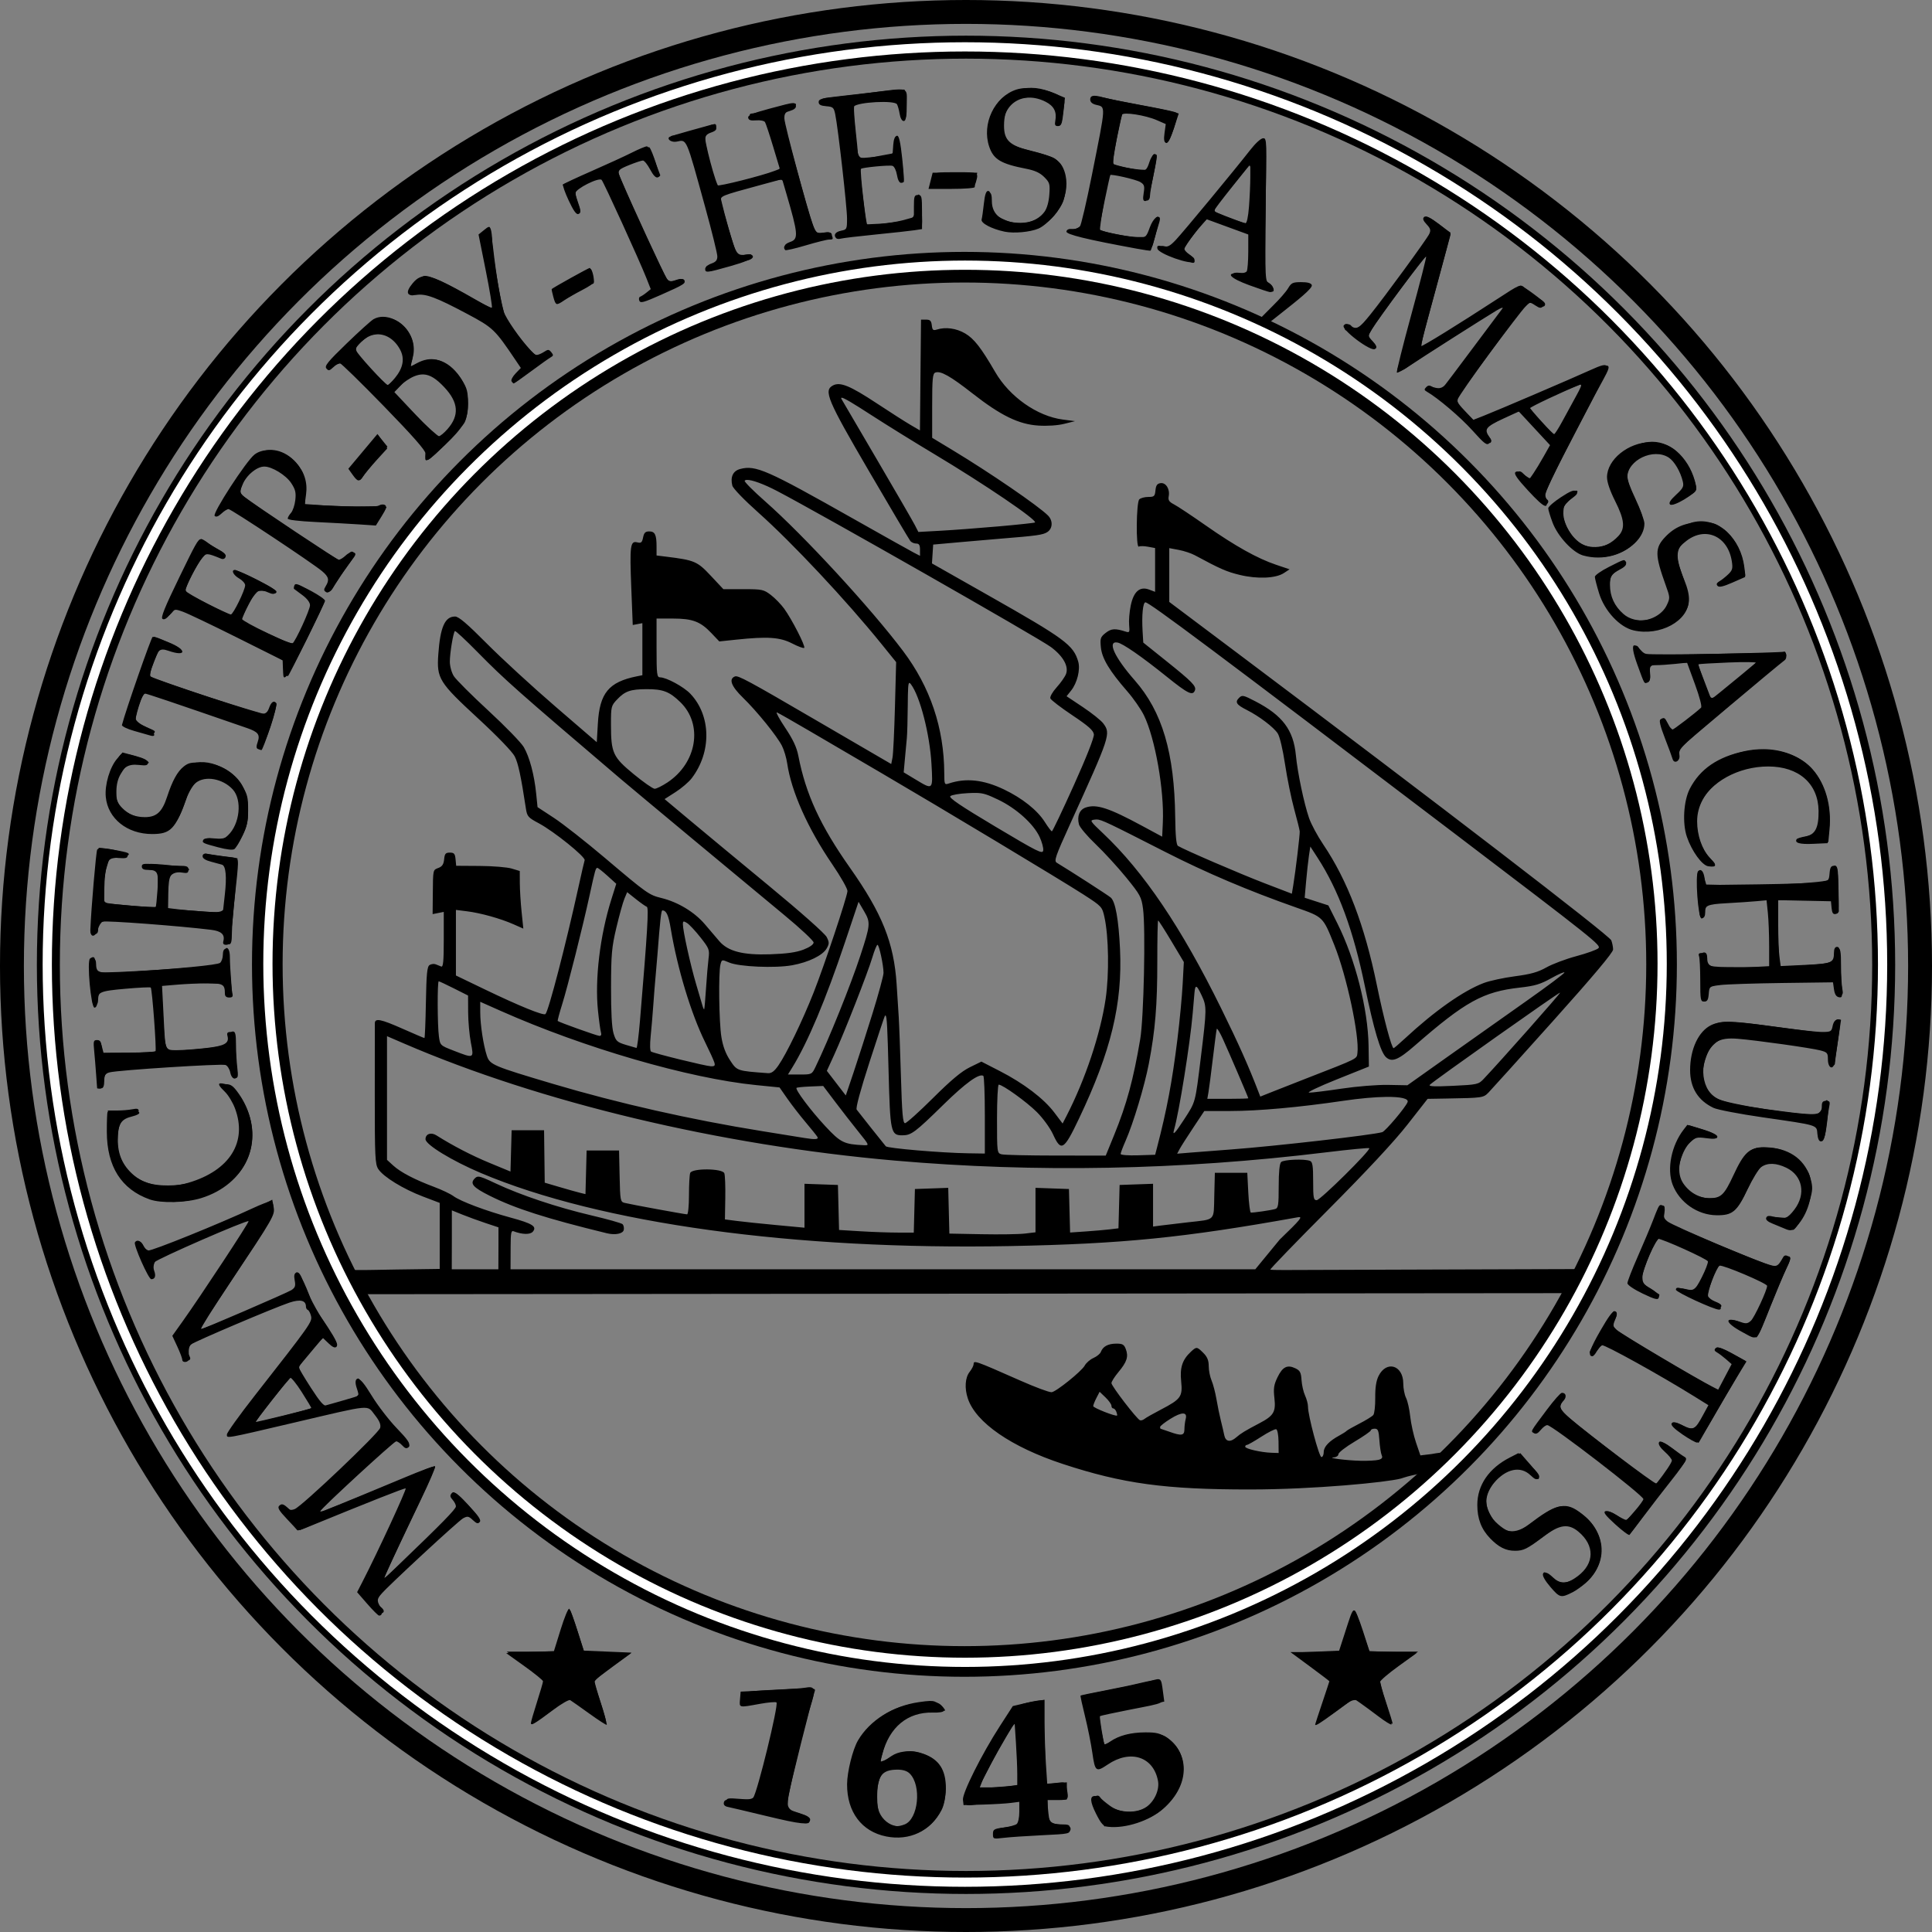 <svg height="316.228" viewBox="0 0 500 500" width="316.228" xmlns="http://www.w3.org/2000/svg"><rect x="0" y="0" width="500" height="500" fill="#808080" stroke="none"/><path d="m265.726 22.789c-1.003.018-1.937.143-2.714.4-5.656 1.867-8.986 8.866-7.013 14.741 1.119 3.331 3.021 4.471 9.595 5.75 2.233.434 3.548 1.041 4.651 2.143 1.415 1.415 1.52 1.777 1.319 4.555-.136 1.877-.605 3.549-1.242 4.42-2.094 2.867-6.284 3.784-10.069 2.202-3.135-1.31-3.805-2.198-3.805-5.044 0-1.83-.206-2.541-.735-2.541-.515 0-.841.983-1.087 3.278-.193 1.803-.457 3.654-.585 4.113-.261.932 2.632 2.46 5.957 3.148 2.407.498 6.568.122 8.733-.788 2.28-.959 5.891-5.07 6.556-7.467 1.287-4.634.219-9.225-2.509-10.789-.76-.436-3.57-1.324-6.244-1.974-5.732-1.394-6.939-2.462-6.939-6.139 0-6.198 5.368-9.339 11.026-6.453 2.175 1.11 2.931 2.628 2.48 4.986-.187.978-.025 1.301.653 1.301.881 0 .982-.356 1.704-6.031.25-1.965-5.39-3.89-9.735-3.811zm-32.137.391c-.902.01-2.873.173-5.084.432-2.948.345-7.897.907-10.998 1.249-4.789.528-5.638.76-5.638 1.542 0 .682.503.963 1.946 1.084 1.781.149 1.98.327 2.348 2.112.734 3.556 3.049 24.005 3.049 26.931 0 2.776-.055 2.887-1.573 3.191-1.483.297-2.014 1.142-1.218 1.938.195.195.727.241 1.18.101.454-.139 4.483-.617 8.954-1.062 4.471-.445 9.014-.944 10.096-1.109l1.967-.301v-4.412c0-4.062-.083-4.412-1.049-4.412-.921 0-1.049.35-1.049 2.87v2.87l-2.754.768c-1.514.423-4.288.842-6.163.932l-3.409.164-.883-7.072c-.485-3.89-.799-7.154-.699-7.255.396-.396 7.653-1.096 8.399-.81.437.168.94 1.222 1.12 2.345.195 1.221.615 2.041 1.046 2.041.871 0 .874-.176.121-6.799-.417-3.665-.805-5.264-1.28-5.264-.428 0-.743.831-.844 2.228l-.161 2.228-3.409.632c-5.987 1.111-5.47 1.604-6.218-5.934-.361-3.639-.544-6.728-.408-6.864 1.155-1.155 10.496-1.63 11.153-.568.217.351.53 1.472.696 2.491.178 1.096.601 1.853 1.036 1.853.576 0 .707-.848.607-3.928-.07-2.161-.234-4.037-.366-4.168-.033-.033-.215-.046-.515-.043zm49.867 1.615c-.937-.054-1.307.258-1.307.961 0 .644.504 1.118 1.437 1.352 2.642.663 2.698-.391-.975 18.048-1.401 7.034-2.819 13.115-3.15 13.515-.331.399-1.211.663-1.955.586-.863-.089-1.411.145-1.514.646-.156.76 5.187 2.067 18.219 4.456 1.875.344 3.475.575 3.557.515.246-.182 2.213-7.279 2.213-7.985 0-1.668-1.563-.395-2.411 1.965-.876 2.436-1.068 2.622-2.697 2.622-2.086 0-9.7-1.503-10.166-2.007-.276-.299 2.031-13.67 2.443-14.157.31-.366 6.873 1.13 7.983 1.82 1.018.633 1.138 1.028.851 2.82-.26 1.627-.166 2.083.43 2.083.551 0 1.081-1.576 1.903-5.669 1.345-6.696 1.325-6.394.435-6.394-.387 0-.987.944-1.333 2.098-.42 1.4-.927 2.092-1.525 2.079-1.374-.028-7.467-1.395-7.828-1.756-.269-.269 1.676-10.942 2.312-12.692.287-.788 6.06.11 9.018 1.402l2.3 1.005-.317 2.309c-.23 1.676-.123 2.382.386 2.577.489.188 1.094-.923 1.995-3.667l1.293-3.936-1.094-.41c-.602-.225-4.529-1.033-8.727-1.797-4.198-.763-8.444-1.621-9.436-1.905-1.012-.29-1.779-.454-2.341-.487zm-78.225 1.89c-.764.005-2.405.445-6.103 1.443-4.397 1.187-5.624 1.713-5.5 2.357.118.613.656.786 2.066.665 1.076-.093 2.075.108 2.293.459.212.342 1.16 3.204 2.108 6.358l1.724 5.735-1.399.534c-3.367 1.284-14.503 4.084-14.839 3.731-.569-.597-3.082-10.174-3.082-11.745-0-1.073.357-1.515 1.567-1.937 1.141-.398 1.479-.78 1.24-1.404-.185-.482-.7-.749-1.175-.608-.465.138-3.059.856-5.764 1.596-2.706.74-5.031 1.457-5.167 1.593-.64.64.65 1.444 1.914 1.191 2.698-.54 2.349-1.341 7.408 17.026 1.718 6.239 3.124 11.94 3.124 12.667 0 .999-.386 1.458-1.573 1.872-.865.302-1.573.915-1.573 1.362 0 1.075.408 1.03 6.556-.712 3.736-1.059 5.295-1.741 5.42-2.372.148-.749-.114-.832-1.695-.536-1.706.32-1.921.222-2.429-1.113-.854-2.247-3.534-11.408-3.738-12.779-.202-1.36-.217-1.354 10.169-4.177l5.63-1.53 1.024 3.494c3.146 10.727 3.255 11.997 1.091 12.751-1.433.5-1.998 1.42-1.3 2.118.151.151 2.541-.399 5.311-1.223 2.771-.824 5.48-1.499 6.02-1.499 1.087 0 1.123-.07.659-1.28-.242-.631-.743-.763-2.001-.528-2.544.477-2.085 1.594-7.659-18.672-3.315-12.051-3.325-12.164-1.145-12.806 1.112-.327 1.666-.791 1.566-1.311-.089-.463-.153-.723-.747-.719zm121.681 9.092c-.575 0-1.962 1.253-3.337 3.015-4.079 5.225-17.373 21.289-19.291 23.312-1.548 1.632-2.083 1.89-3.387 1.629-1.286-.257-1.516-.153-1.363.618.262 1.32 8.793 4.331 9.435 3.33.287-.447.15-.884-.383-1.221-2.672-1.689-2.639-1.569-1.057-3.852.812-1.172 2.219-2.968 3.126-3.992l1.65-1.861 5.375 1.968 5.374 1.968-.006 4.458c-.006 2.452-.183 4.735-.398 5.074-.215.338-1.215.575-2.221.524-3.404-.169-2.063 1.255 2.89 3.068 2.596.95 4.989 1.749 5.319 1.775 1.255.101 1.139-1.467-.172-2.326l-1.345-.882.387-18.301c.373-17.685.353-18.302-.597-18.302zm-159.504 2.098c-.371 0-2.125.732-3.898 1.627-1.772.895-6.426 3.03-10.341 4.745-3.915 1.715-7.264 3.284-7.442 3.487-.178.203.473 2.072 1.445 4.154 1.238 2.652 1.989 3.698 2.511 3.498.643-.247.643-.577-.005-2.408-.412-1.167-.749-2.521-.749-3.009 0-1.097 6.067-4.149 6.773-3.407.528.555 9.836 20.968 11.579 25.394l1.132 2.873-1.095.887c-.603.488-1.343.97-1.644 1.07-.301.1-.402.561-.224 1.022.275.717 1.102.494 5.669-1.528 6.036-2.673 6.578-3.03 5.798-3.81-.376-.376-.995-.372-2.004.011-1.032.392-1.66.391-2.138-.006-.711-.59-12.06-25.291-12.574-27.367-.262-1.057.053-1.344 2.619-2.383 1.604-.649 3.206-1.18 3.561-1.18.354 0 1.199 1.045 1.877 2.323.823 1.551 1.484 2.227 1.988 2.033.416-.159.687-.44.602-.625-.084-.184-.741-1.926-1.46-3.869s-1.611-3.534-1.982-3.534zm156.175 4.59-.006 3.344c0 1.839-.155 5.29-.34 7.669-.206 2.647-.56 4.308-.914 4.279-1.084-.091-8.181-2.835-8.182-3.164 0-.18 2.122-2.983 4.718-6.228zm-82.216 2.228-.533 2.098-.532 2.098h5.975c3.287 0 5.976-.207 5.976-.459 0-.252.147-1.196.328-2.098l.328-1.639h-5.771zm127.604 11.337c-.188-.011-.328.037-.431.14-.413.413-.229.937.662 1.886 1.014 1.08 1.136 1.523.686 2.497-.601 1.304-11.543 16.27-15.246 20.853-2.93 3.627-3.518 3.968-5.078 2.946-1.009-.661-1.339-.683-1.803-.124-.808.974 7.091 6.914 8.09 6.084.538-.446.408-.831-.628-1.866l-1.304-1.305 1.147-1.949c1.651-2.805 13.759-19.031 14.012-18.778.117.117-1.603 6.854-3.823 14.971-2.22 8.117-3.907 14.886-3.751 15.042.156.156 1.659-.645 3.339-1.781 3.187-2.154 18.82-12.1 22.462-14.291 1.154-.694 1.834-.918 1.512-.498-.322.42-3.744 4.992-7.605 10.161-3.86 5.168-7.282 9.712-7.602 10.096-.724.869-1.496.884-2.821.056-.818-.511-1.166-.504-1.697.033-.542.547-.519.76.119 1.125 2.893 1.653 8.787 6.663 11.85 10.073 3.126 3.48 3.724 3.931 4.373 3.294.652-.64.626-.876-.195-1.783-1.443-1.595-.693-2.501 3.756-4.543l4.079-1.873 4.038 4.354 4.038 4.353-1.635 2.902c-.899 1.596-2.085 3.553-2.636 4.351l-1.003 1.449-1.572-1.121c-1.118-.796-1.736-.957-2.135-.558-.399.399.561 1.775 3.318 4.754 4.473 4.833 5.544 5.163 4.424 1.369-.215-.729 2.25-5.913 8.087-17.001 6.142-11.668 8.251-16.129 7.853-16.609-.426-.514-1.378-.277-4.373 1.088-4.731 2.156-23.706 10.282-27.457 11.759l-2.76 1.085-2.15-2.087c-1.665-1.616-2.081-2.356-1.841-3.273.316-1.206 15.158-21.646 17.392-23.952 1.195-1.233 1.258-1.242 2.632-.342 1.222.801 1.507.824 2.159.171.653-.653.455-.946-1.503-2.218-1.24-.806-2.756-1.919-3.367-2.474-1.108-1.006-1.131-.996-7.217 2.972-9.956 6.491-19.395 12.319-19.607 12.106-.109-.109 1.601-6.738 3.799-14.731 2.199-7.994 3.927-14.576 3.84-14.626-.087-.05-1.537-1.11-3.224-2.354-1.661-1.226-2.645-1.796-3.207-1.831zm-242.499 2.718c-.241.036-.6.297-1.229.807l-1.398 1.135 1.869 9.32c1.028 5.125 1.738 9.452 1.575 9.614-.162.162-2.802-1.152-5.866-2.92-10.187-5.88-12.179-6.341-14.636-3.383-1.924 2.315-1.575 3.417.951 3.008 2.406-.39 5.157.635 13.191 4.916 6.682 3.561 7.125 3.984 12.478 11.925l1.387 2.057-1.38 1.44c-.759.792-1.222 1.696-1.03 2.008.193.312.453.566.579.566.126 0 2.137-1.414 4.469-3.144 2.332-1.729 4.623-3.358 5.091-3.62.721-.404.744-.607.146-1.327-.635-.765-.825-.77-1.924-.05-.67.439-1.568.798-1.997.798-.867 0-6.679-7.191-7.923-9.804-.925-1.942-3.38-15.867-3.435-19.476-.021-1.347-.197-2.843-.393-3.323-.16-.392-.285-.581-.527-.545zm123.141 9.161c-19.307 0-32.547 3.912-49.481 9.06-72.412 22.017-124.829 82.111-130.865 157.31-1.155 14.39-1.364 34.91 2.326 48.397 13.833 50.565 22.183 52.263 22.183 52.263l313.585-.272 12.642-23.716c6.889-12.923 7.668-27.364 10.377-47.456.156-1.154.807-3.096.99-9.01.927-29.974-5.468-57.289-18.478-84.197-17.198-35.571-44.73-58.093-76.278-81.6l-9.267-4.29 4.14-3.277c4.235-3.352 8.318-6.541 8.005-7.355-.192-.502-1.099-.75-2.741-.75-2.175 0-2.559.181-3.392 1.59-.516.874-2.24 2.86-3.831 4.413l-4.672 4.697-4.879-1.828c-24.108-9.033-44.393-13.978-70.364-13.978zm-97 1.435c-.302 0-9.353 5.028-9.829 5.46-.064.058.124.978.418 2.044.621 2.248.75 2.287 2.846.857.865-.59 2.931-1.772 4.589-2.626 1.659-.855 3.016-1.756 3.016-2.005 0-1.215-.701-3.73-1.04-3.73zm98.238 1.083c-7.624-.243 14.981.438 17.4.807 1.154.176 5.138 1.244 8.167 1.687 34.306 5.016 66.324 21.388 92.533 45.043 28.699 25.902 50.492 61.644 57.294 99.809 3.131 17.569 4.307 39.525 1.806 56.428-2.621 17.712-8.026 35.287-15.424 51.286l-4.229 2.95-36.507.113c-20.078.062-37.923.121-39.653.131-1.731.01-3.296-.037-3.479-.105-.182-.068 6.544-7.031 14.949-15.472 9.937-9.981 17.113-17.686 20.519-22.035l5.238-6.687 4.989-.085c9.216-.157 9.435-.188 10.759-1.537.682-.694 8.218-9.05 16.746-18.567 10.353-11.552 15.507-17.685 15.507-18.453 0-.633-.21-1.702-.466-2.377-.485-1.276-44.84-35.352-96.956-74.486l-17.439-13.095v-6.962-6.963l2.454.459c1.35.252 3.218.871 4.152 1.375 6.585 3.553 8.238 4.277 11.64 5.098 4.571 1.104 9.302.903 11.421-.485l1.473-.966-3.465-1.167c-4.872-1.641-10.61-4.845-18.253-10.195-3.616-2.531-7.303-4.979-8.192-5.438-1.286-.665-1.566-1.097-1.373-2.11.354-1.85-.734-3.588-2.122-3.391-.865.123-1.184.579-1.308 1.867-.148 1.538-.33 1.705-1.862 1.705-.934 0-1.98.284-2.326.63-.788.788-.9 12.711-.115 12.226.284-.175 1.346-.164 2.36.027l1.845.346v5.666 5.665l-1.52-.574c-2.423-.915-4.024.464-4.783 4.119-.338 1.627-.526 3.889-.417 5.028.179 1.882.101 2.039-.868 1.728-2.75-.884-3.742-.823-5.198.323-1.355 1.066-1.471 1.41-1.25 3.708.277 2.881 2.216 6.119 6.833 11.413 1.597 1.831 3.537 4.623 4.312 6.205 2.897 5.916 5.28 19.398 4.898 27.706l-.171 3.707-5.245-2.829c-8.579-4.629-11.784-5.667-14.557-4.714-1.599.549-2.273 2.234-1.741 4.352.185.736 2.12 3.037 4.301 5.114 2.181 2.077 5.74 5.954 7.907 8.617 3.662 4.499 3.971 5.074 4.38 8.129.693 5.175.197 28.252-.724 33.708-1.768 10.466-3.518 16.909-6.731 24.782l-2.194 5.376-12.89-.008c-7.09-.004-13.422-.149-14.071-.323-1.164-.312-1.18-.432-1.18-9.171 0-4.87.2-8.856.444-8.856 1.027 0 7.243 4.472 9.873 7.102 1.585 1.585 3.432 4.126 4.17 5.739 2.108 4.604 2.809 4.181 6.73-4.055 8.292-17.416 11.281-29.768 10.617-43.878-.36-7.652-1.195-12.289-2.4-13.33-.682-.59-10.146-6.695-13.964-9.008-.768-.465-.374-1.611 3.424-9.965 10.427-22.931 10.586-23.414 8.615-26.083-.563-.761-2.931-2.659-5.264-4.216l-4.242-2.83 1.187-1.488c1.565-1.963 2.415-5.421 1.833-7.453-1.234-4.303-3.411-5.907-23.278-17.167l-14.581-8.265.158-2.437.158-2.437 6.818-.613c3.75-.337 8.588-.756 10.752-.929 9.179-.736 10.812-.965 11.932-1.672 1.447-.913 1.548-2.974.21-4.312-2.497-2.497-14.921-11.014-24.598-16.862l-5.376-3.249v-8.285c0-7.013.126-8.332.816-8.598 1.347-.517 3.876.902 9.603 5.387 7.318 5.73 11.976 8.006 17.058 8.332 2.329.149 5.004-.029 6.689-.448l2.809-.697-3.147-.41c-6.65-.866-13.786-5.879-17.515-12.305-3.652-6.294-5.476-8.634-7.779-9.984-2.3-1.348-5.056-1.723-7.336-1-.948.301-1.152.125-1.294-1.109-.134-1.169-.433-1.466-1.479-1.466h-1.311l-.139 14.337-.139 14.337-2.483-1.453c-1.366-.799-5.266-3.291-8.668-5.538-6.944-4.586-9.517-5.637-11.369-4.646-2.466 1.32-1.462 3.701 9.406 22.31 5.556 9.513 10.34 17.59 10.632 17.951.292.361.973.656 1.515.656.746 0 .984.385.984 1.588v1.587l-1.642-.849c-.903-.467-7.925-4.4-15.603-8.741-22.465-12.699-25.267-13.932-29.295-12.881-1.852.483-2.596 2.057-2.032 4.302.181.723 3.069 3.715 6.744 6.989 8.757 7.801 22.745 22.726 31.834 33.967l3.817 4.72-.308 11.543c-.17 6.348-.455 12.282-.636 13.186l-.329 1.643-7.683-4.474c-4.225-2.461-9.57-5.576-11.878-6.922-17.469-10.189-20.056-11.585-20.882-11.268-1.676.643-.96 2.549 2.063 5.49 3.656 3.556 8.836 9.956 10.116 12.497.528 1.05 1.13 3.072 1.338 4.494 1.065 7.294 5.331 16.852 11.669 26.14 2.21 3.239 3.98 6.361 3.933 6.938-.137 1.686-6.036 19.366-8.749 26.224-2.905 7.343-7.034 15.892-9.119 18.881-1.085 1.556-1.792 2.075-2.734 2.006-8.025-.587-7.964-.567-9.779-3.319-1.161-1.761-1.866-3.667-2.253-6.086-.615-3.848-.775-16.556-.237-18.703.334-1.331.351-1.335 2.258-.522 2.581 1.1 11.856 1.503 16.282.707 4.268-.768 7.939-2.559 8.96-4.373.675-1.199.675-1.554 0-2.92-.445-.9-6.737-6.482-14.929-13.243-7.788-6.428-17.057-14.113-20.597-17.077l-6.436-5.39 2.834-1.813c1.559-.997 3.444-2.614 4.191-3.592 5.175-6.785 5.028-16.185-.342-21.847-1.721-1.814-6.203-4.249-7.841-4.258-.832-.005-.918-.719-.918-7.61v-7.605h4.213c5.083 0 7.121.764 9.931 3.718l2.097 2.203 4.335-.458c8.151-.861 11.362-.645 14.505.976 1.554.801 2.966 1.317 3.137 1.146.39-.39-3.176-7.364-5.178-10.128-.825-1.139-2.383-2.744-3.462-3.567-1.851-1.411-2.256-1.496-7.125-1.496h-5.162l-3.27-3.489c-3.481-3.714-4.184-4.014-11.53-4.922l-2.491-.307v-2.285c0-3.098-.409-3.944-1.905-3.944-.988 0-1.337.346-1.582 1.567-.264 1.317-.503 1.519-1.51 1.266-1.804-.453-1.976.843-1.548 11.698l.382 9.691 1.246-.238 1.246-.238v6.735 6.735l-1.442.291c-7.255 1.461-9.618 4.32-10.076 12.19l-.283 4.857-10.752-9.265c-5.913-5.096-13.878-12.415-17.7-16.264-5.119-5.155-7.285-6.997-8.224-6.997-2.63 0-3.838 2.727-4.336 9.784-.442 6.265.163 7.237 10.326 16.616 4.953 4.571 8.838 8.598 9.448 9.793.907 1.778 1.607 5.041 2.895 13.494.313 2.055.565 2.343 3.338 3.821 3.907 2.082 12.147 8.724 11.866 9.564-.12.359-.838 3.479-1.597 6.934-3.269 14.888-7.743 32.107-8.541 32.876-.492.474-6.747-2.068-15.701-6.381l-7.474-3.6v-8.487-8.486l2.889.361c3.528.441 8.681 1.883 12.047 3.372l2.508 1.109-.447-4.328c-.246-2.38-.453-5.735-.461-7.455l-.014-3.127-2.098-.634c-1.154-.349-4.856-.653-8.227-.675l-6.13-.041-.164-1.705c-.137-1.425-.38-1.705-1.476-1.705-1.1 0-1.338.279-1.477 1.731-.122 1.267-.508 1.861-1.442 2.216-1.484.564-1.433.329-1.493 6.896l-.046 5.074 1.442-.288 1.442-.288v7.202c0 5.555-.15 7.141-.656 6.934-.361-.147-1.01-.406-1.442-.575-.433-.169-1.141-.083-1.573.191-.639.406-.818 2.22-.952 9.698-.091 5.059-.262 9.198-.382 9.198-.12 0-2.613-1.062-5.541-2.36-5.8-2.572-7.282-2.865-7.294-1.442-.005.505-.011 8.883-.014 18.618-.005 15.978.083 17.835.912 19.099 1.313 2.004 6.439 5.157 11.52 7.088l4.373 1.661v8.544 8.543l-11.088.152c-19.245.263-14.423 1.165-18.756-8.79-7.198-16.538-10.932-32.516-13.004-50.906-.999-8.87-2.501-28.753-1.505-38.025 3.245-30.197 15.55-61.408 32.755-85.665 12.227-17.239 31.569-33.736 48.91-45.345 24.047-16.099 51.378-25.058 80.695-28.23 3.52-.381 26.676-.918 19.051-1.16zm-151.708 11.556c-.862-.006-1.705.189-2.473.624-.619.35-3.762 3.189-6.985 6.308-4.88 4.722-5.754 5.801-5.221 6.442.555.669.788.63 1.774-.296.624-.587 1.394-1.066 1.711-1.066.316 0 5.445 5.008 11.396 11.129 7.445 7.656 10.796 11.461 10.741 12.194-.044.586-.054 1.242-.023 1.459.132.896 1.123.191 5.184-3.689 4.709-4.499 5.888-6.622 5.888-10.603 0-3.256-1.091-5.997-3.305-8.305-3.257-3.396-6.394-4.088-9.931-2.192l-1.943 1.042.509-1.338c.28-.736.509-2.35.509-3.586 0-4.307-4.098-8.097-7.831-8.122zm-1.594 4.545c2.293-.108 4.562 1.289 5.987 3.937 1.25 2.322.812 4.757-1.322 7.347-.885 1.074-1.77 1.922-1.966 1.885-.195-.037-2.204-2.02-4.465-4.406-4.566-4.819-4.645-5.276-1.301-7.657.976-.695 2.025-1.056 3.067-1.105zm12.034 10.377c1.714.068 3.353 1.122 5.436 3.349 3.648 3.9 3.899 7.257.808 10.777-.891 1.015-1.894 1.845-2.23 1.845-.336 0-3.148-2.545-6.25-5.657l-5.639-5.657 1.715-1.659c.943-.913 2.62-2.037 3.727-2.498.859-.358 1.654-.531 2.433-.5zm299.47 2.645c.355.032.033.784-1.169 2.969-.992 1.803-2.6 4.752-3.575 6.555-.975 1.803-1.923 3.278-2.108 3.278-.448 0-6.239-6.226-6.239-6.708 0-.304 8.581-4.352 12.74-6.01.152-.06.269-.091.351-.084zm-191.199 3.38c.581.042 2.838 1.387 7.699 4.532 3.868 2.503 11.164 7.023 16.212 10.045 13.05 7.812 26.71 17.085 26.088 17.708-.11.11-4.313.563-9.341 1.006-5.028.443-11.774.95-14.992 1.127l-5.85.322-.909-1.776c-.499-.977-4.92-8.621-9.825-16.986-4.905-8.365-9.017-15.387-9.138-15.603-.144-.257-.137-.388.056-.374zm-120.174 9.393-3.765 4.494-3.765 4.495 1.104 1.551c1.33 1.868 1.722 1.917 2.754.343.436-.665 2.011-2.544 3.502-4.175l2.712-2.966-1.271-1.871zm329.416 2.131c-5.653.009-11.205 4.492-11.205 9.045 0 1.274.753 3.485 2.098 6.16 2.446 4.865 2.658 7.109.858 9.051-3.504 3.78-8.172 3.987-11.42.505-2.128-2.281-3.394-5.595-2.896-7.579.175-.696 1.157-1.863 2.183-2.593 1.482-1.054 1.723-1.445 1.172-1.902-.527-.437-1.477-.062-3.95 1.563-1.791 1.177-3.255 2.454-3.255 2.839 0 .385.505 2.052 1.124 3.704 1.323 3.535 5.209 7.731 7.869 8.497 5.132 1.477 10.872-.127 13.99-3.909 2.337-2.835 2.247-5.089-.417-10.443-1.147-2.305-2.09-4.926-2.098-5.825-.036-4.468 6.779-7.729 10.735-5.137 1.437.941 3.009 3.62 3.624 6.174.312 1.296.073 1.766-1.749 3.448-1.468 1.355-1.943 2.115-1.561 2.496.764.764 6.769-2.828 6.769-4.048 0-1.633-1.515-5.241-3.165-7.539-2.266-3.155-4.888-4.512-8.707-4.506zm-357.717 2.058c-1.327.019-2.566.383-3.53 1.141-2.164 1.703-10.939 15.222-10.297 15.864.362.362.927.164 1.755-.614.671-.631 1.496-1.147 1.834-1.147.678 0 21.691 13.939 24.216 16.064 1.736 1.461 1.933 2.278.934 3.89-.539.869-.518 1.143.114 1.537.594.369 1.236-.263 2.818-2.77 1.127-1.786 2.748-4.133 3.602-5.214 1.331-1.686 1.429-2.014.695-2.296-.513-.197-1.334.119-2.045.787-.653.613-1.466 1.115-1.808 1.115-.783 0-23.657-15.287-24.854-16.61-.831-.918-.825-1.111.104-3.187 1.016-2.27 3.615-4.323 5.474-4.327 1.978-.004 5.605 2.216 6.955 4.256 1.105 1.67 1.297 2.457 1.077 4.415-.148 1.311-.651 2.806-1.118 3.322-.467.516-.848 1.179-.848 1.475 0 .325 2.859.676 7.212.886 3.966.191 9.1.475 11.407.629l4.196.281 1.518-2.441c1.176-1.891 1.363-2.538.833-2.865-.376-.233-1.076-.178-1.555.121-.577.36-3.955.416-10.012.164l-9.14-.381v-3.787c0-3.254-.204-4.096-1.443-5.971-1.819-2.752-5.172-4.378-8.092-4.336zm123.917 7.686c1.266-.053 4.312 1.045 7.822 2.878 11.333 5.919 67.718 38.047 70.855 40.374 3.173 2.353 4.66 5.009 3.91 6.981-.278.73-1.367 2.282-2.422 3.449-1.079 1.195-1.791 2.448-1.63 2.869.158.411 2.722 2.376 5.697 4.366 4.181 2.797 5.444 3.917 5.565 4.934.096.806-1.922 5.929-5.203 13.208-2.948 6.54-5.496 11.891-5.664 11.891-.168-.001-.99-1.086-1.827-2.412-1.932-3.058-5.833-6.166-10.587-8.436-5.284-2.523-9.82-3.013-14.245-1.538-1.133.378-1.181.272-1.193-2.657-.049-11.674-3.629-22.291-10.671-31.636-8.406-11.156-25.694-29.915-35.689-38.725-3.056-2.693-5.438-5.088-5.294-5.322.086-.14.284-.213.576-.225zm246.806 10.993c-3.904.027-6.671 1.168-9.141 3.77-2.725 2.87-2.706 4.641.138 12.534 1.123 3.116 1.131 3.277.247 5.14-1.085 2.287-4.017 3.969-6.91 3.966-4.802-.005-8.735-5.193-7.783-10.267.265-1.41.778-2.022 2.393-2.846 1.405-.717 1.962-1.298 1.756-1.834-.391-1.019-.17-1.072-4.398 1.057-2.012 1.013-3.658 2.168-3.658 2.567 0 .399.492 2.32 1.094 4.27 1.408 4.559 5.313 8.759 8.92 9.594 6.81 1.576 14.254-2.453 14.254-7.717 0-1.104-.753-4.115-1.675-6.691-1.927-5.388-1.774-6.562 1.15-8.792 4.933-3.763 10.677-1.168 11.696 5.283.298 1.887.169 2.361-.926 3.409-.7.67-1.729 1.488-2.289 1.818-.722.426-.858.771-.466 1.182.401.421 1.457.184 3.848-.864l3.295-1.444-.32-2.622c-.473-3.876-2.767-8.052-5.463-9.945-1.991-1.398-2.698-1.591-5.762-1.569zm-388.068 4.351c-.766-.112-1.571 1.52-5.616 9.837-3.799 7.813-4.872 10.464-4.365 10.794.446.29 1.079-.077 1.886-1.096 1.208-1.526 1.224-1.529 3.409-.754 1.207.428 7.506 3.433 13.996 6.677l11.801 5.897.064 1.803c.035.992.094 1.98.131 2.196.25 1.466 1.692-.767 5.834-9.041 2.598-5.189 4.722-9.733 4.721-10.096 0-.364-1.666-1.651-3.699-2.861-2.954-1.758-3.757-2.043-3.996-1.42-.165.429-.212.848-.104.93.108.082 1.082.807 2.163 1.612 1.226.912 1.967 1.895 1.967 2.609 0 1.2-3.777 9.427-4.541 9.891-.243.148-3.342-1.11-6.886-2.796l-6.443-3.064.829-1.995c1.233-2.967 3.317-5.929 4.174-5.929.415 0 1.361.277 2.104.616.982.447 1.508.457 1.928.038.42-.42-.87-1.302-4.725-3.237-2.916-1.463-5.542-2.661-5.836-2.661-1.105 0-.469 1.346 1.043 2.205.864.491 1.57 1.283 1.57 1.76 0 1.238-3.101 7.573-3.707 7.573-.278 0-3.093-1.297-6.255-2.883-5.503-2.76-5.727-2.938-5.261-4.163.866-2.277 3.022-6.305 4.067-7.595 1.052-1.299 1.279-1.291 4.926.194.513.209.964.047 1.139-.409.193-.503-.529-1.218-2.16-2.14-1.348-.761-2.966-1.75-3.595-2.198-.212-.151-.386-.269-.562-.295zm244.404 16.342c1.011 0 18.196 12.852 80.3 60.053 35.786 27.198 37.68 28.709 36.939 29.451-.401.401-2.958 1.325-5.682 2.054-2.724.729-6.227 2.043-7.784 2.922-2.188 1.234-4.037 1.755-8.147 2.295-2.924.384-6.556 1.168-8.069 1.743-5.325 2.023-12.687 7.203-20.389 14.344-1.497 1.388-2.821 2.524-2.942 2.524-.517 0-2.574-7.737-4.322-16.255-3.192-15.56-7.62-27.183-13.902-36.491-1.474-2.184-3.121-5.251-3.659-6.816-1.315-3.823-2.972-11.719-3.405-16.225-.631-6.574-3.45-10.332-10.488-13.981-3.132-1.624-3.432-1.687-4.236-.883-1.104 1.104-.675 1.762 2.048 3.137 3.182 1.607 6.918 4.437 7.965 6.035.531.81 1.321 4.132 1.903 7.997.548 3.636 1.612 8.853 2.363 11.594.752 2.74 1.396 5.337 1.433 5.769.07.825-1.057 10.249-1.672 13.971l-.359 2.171-7.08-2.718c-6.363-2.443-20.797-8.665-22.395-9.655-.431-.267-.657-2.61-.716-7.455-.203-16.643-3.35-27.282-10.469-35.388-5.261-5.99-7.214-10.276-4.462-9.789 1.381.244 6.295 3.653 12.722 8.823 5.499 4.424 6.745 5.031 7.306 3.569.42-1.094-.68-2.22-7.508-7.689l-5.854-4.689-.177-2.954c-.246-4.098.086-7.464.737-7.464zm-178.712 7.431c.14-.14 2.793 2.327 5.896 5.484 6.968 7.09 10.261 10.007 36.827 32.635 3.267 2.783 31.258 26.077 42.565 35.423 4.149 3.429 7.545 6.608 7.545 7.064 0 .51-1.008 1.217-2.622 1.839-1.87.72-4.352 1.067-8.654 1.211-6.996.233-10.848-.758-13.108-3.373-.724-.838-2.409-2.812-3.746-4.389-2.671-3.151-6.951-5.744-11.206-6.79-3.28-.806-3.764-1.149-14.663-10.381-4.916-4.165-10.853-8.827-13.192-10.362l-4.253-2.789-.361-3.556c-.489-4.83-1.713-9.419-3.193-11.969-.677-1.166-4.802-5.414-9.167-9.441-4.365-4.026-8.396-8.057-8.958-8.956-.57-.911-1.021-2.563-1.021-3.731 0-2.2.875-7.484 1.311-7.92zm-78.215 1.498c-.344.009-7.02 19.159-7.952 22.811-.084.331 1.313 1.013 3.147 1.536 1.814.517 3.713 1.057 4.217 1.202 1.94.554.833-1.266-1.442-2.371-1.402-.681-2.36-1.503-2.36-2.025 0-1.61 1.757-6.478 2.338-6.478.474 0 6.75 2.118 26.509 8.945 2.834.979 3.38 1.694 2.727 3.567-.409 1.173-.392 1.654.065 1.84.34.139.736.27.88.292.456.071 4.223-11.552 3.909-12.06-.571-.924-1.344-.479-1.89 1.088-.398 1.143-.883 1.573-1.773 1.573-1.186 0-28.407-9.104-29.003-9.701-.426-.426 1.532-5.943 2.349-6.622.496-.411 1.151-.409 2.35.009 4.812 1.678 4.809-.328-.005-2.208-1.984-.775-3.813-1.404-4.065-1.397zm383.492 2.196c-.699-.017-.445 1.76.796 5.16 1.859 5.095 1.686 4.805 2.651 4.434.52-.2.683-.913.544-2.372-.197-2.069-.183-2.088 1.615-2.088.998 0 3.206-.145 4.907-.323l3.093-.323 2.048 5.591c1.212 3.309 1.854 5.781 1.573 6.053-1.284 1.247-7.213 5.785-7.558 5.785-.217 0-.687-.708-1.046-1.573-.683-1.649-.935-1.804-1.899-1.172-.409.268-.061 1.739 1.145 4.843.953 2.452 1.844 4.873 1.981 5.379.395 1.462 2.068.527 1.777-.994-.13-.68.026-1.559.346-1.953.478-.588 24.574-20.834 26.943-22.638.683-.52.378-2.546-.323-2.148-.186.106-8.298.358-18.026.562l-17.688.371-1.339-1.443c-.709-.765-1.224-1.144-1.542-1.151zm29.501 4.344c1.283.016 2.015.081 1.885.191-.26.219-1.888 1.578-3.619 3.019-1.731 1.441-4.236 3.494-5.567 4.563l-2.42 1.944-1.697-4.498c-.934-2.474-1.615-4.567-1.514-4.653.101-.086 3.583-.294 7.737-.464 2.077-.085 3.912-.118 5.196-.101zm-217.168 5.394c.106-.017.241.119.414.347 2.341 3.095 4.873 12.907 5.311 20.583.393 6.883.464 6.814-4.16 4.028l-3.027-1.824.317-3.511c.174-1.931.397-4.337.498-5.346s.207-4.786.237-8.392c.036-4.412.093-5.834.411-5.885zm-68.066 1.609c4.301-.026 5.995.624 8.821 3.383 5.9 5.762 4.293 15.689-3.362 20.759-1.36.901-2.847 1.637-3.305 1.637s-2.9-1.703-5.427-3.784c-5.394-4.442-5.873-5.485-5.881-12.833-.005-4.637.054-4.878 1.568-6.477 2.056-2.17 3.439-2.66 7.585-2.685zm33.749 6.017c.014-.006.033-.004.056.006.385.148 4.211 2.325 8.501 4.838 4.29 2.513 12.639 7.401 18.552 10.861 15.643 9.153 46.689 27.816 52.279 31.427 4.733 3.057 4.825 3.156 5.419 5.834 1.108 4.999 1.25 14.801.306 21.196-1.339 9.076-5.259 20.807-10.098 30.217l-1.034 2.012-2.161-2.863c-2.707-3.585-7.897-7.531-14.083-10.708l-4.775-2.451-2.995 1.465c-2.142 1.048-4.856 3.317-9.529 7.967-3.594 3.576-6.852 6.501-7.24 6.501-.561 0-.778-2.453-1.053-11.932-.191-6.563-.451-13.584-.579-15.603-.128-2.019-.37-5.795-.539-8.392-.697-10.752-3.724-18.317-12.067-30.157-7.7-10.928-11.444-19.047-13.376-29.009-.427-2.2-1.375-4.218-3.41-7.259-1.454-2.172-2.382-3.867-2.175-3.949zm255.415 9.514c-1.583-.014-3.215.149-4.862.497-7.027 1.484-11.604 4.614-14.256 9.751-1.605 3.109-1.956 8.896-.753 12.436 1.264 3.719 3.949 7.413 5.54 7.621 2.166.283 2.293-.151.566-1.932-3.389-3.496-4.634-10.021-2.709-14.192 2.621-5.678 9.94-9.703 17.645-9.703 7.913 0 12.949 4.437 13.038 11.485.055 4.372-.878 6.192-3.397 6.617-1.126.19-2.152.513-2.278.718-.595.963.802 1.358 4.252 1.2l3.766-.173.372-3.475c.668-6.234-1.222-12.542-4.843-16.164-3.011-3.011-7.33-4.645-12.08-4.688zm-424.722.854-1.384 1.591c-1.906 2.192-3.26 6.743-2.953 9.931.536 5.579 5.542 9.585 11.976 9.585 4.807 0 6-1.234 8.904-9.21.601-1.652 1.7-3.481 2.442-4.065 2.41-1.895 6.95-1.074 9.529 1.724 2.502 2.714 1.85 8.997-1.235 11.895-1.083 1.018-1.64 1.152-3.636.879-1.42-.195-2.49-.106-2.693.223-.489.792-.235.926 3.756 1.979 2.341.617 3.843.779 4.259.458.354-.272 1.289-1.815 2.077-3.427 1.144-2.338 1.439-3.687 1.455-6.673.018-3.27-.18-4.066-1.567-6.31-2.273-3.678-5.677-5.661-10.151-5.912-2.957-.166-3.688-.024-4.929.955-1.646 1.298-2.95 3.666-4.315 7.835-1.295 3.958-2.739 5.277-5.769 5.277-5.946 0-9.167-4.729-6.888-10.113 1.191-2.814 2.579-3.702 5.304-3.395 1.963.221 2.373.118 2.373-.597 0-.617-.94-1.119-3.278-1.749zm220.967 10.468c1.867.04 2.891.437 5.617 1.731 4.652 2.209 9.142 6.232 10.732 9.616.615 1.308 1.045 2.893.957 3.522-.145 1.036-1.315.454-12.396-6.152-8.973-5.35-12.08-7.45-11.652-7.877.321-.321 2.346-.673 4.501-.782.904-.046 1.619-.071 2.241-.057zm31.128 6.867c1.263.008 3.24 1.007 17.749 8.397 10.617 5.408 21.477 10.022 33.8 14.362 7.178 2.528 6.996 2.348 9.99 9.82 3.177 7.931 6.497 23.448 5.956 27.836-.198 1.606.429 1.293-13.294 6.636-2.885 1.123-6.731 2.633-8.547 3.356l-3.303 1.314-.443-1.15c-2.655-6.892-5.112-12.395-9.676-21.673-10.282-20.901-20.055-35.382-30.572-45.305-3.419-3.225-3.517-3.385-2.191-3.551.186-.023.351-.042.532-.041zm55.302 7.007 1.871 2.885c5.437 8.384 9.259 18.774 12.254 33.304 2.308 11.202 4.053 17.055 5.466 18.333 1.53 1.385 3.164.726 7.441-3.002 13.109-11.426 17.684-13.951 27.195-15.013 3.876-.433 5.333-.868 8.133-2.434 1.876-1.049 3.407-1.711 3.407-1.47 0 .241-4.427 3.557-9.834 7.367-5.407 3.811-14.55 10.277-20.319 14.371l-10.49 7.443-4.983-.093c-2.821-.052-8.054.368-12.063.968-3.894.583-7.67 1.048-8.392 1.033-.721-.016 2.465-1.541 7.08-3.391l8.392-3.362-.084-5.392c-.147-9.461-3.442-22.403-8.045-31.597l-2.36-4.713-3.065-.992-3.066-.992.376-4.266c.207-2.347.536-5.329.731-6.627zm-312.489.505c-.765-.022-1.327.061-1.469.29-.29.469-1.567 15.41-1.77 20.708-.083 2.153 1.329 2.08 1.954-.1.264-.921.817-1.803 1.228-1.961.858-.329 19.95 1.107 28.096 2.114 2.612.323 3.587 1.223 3.147 2.906-.183.699.029.974.75.974.905 0 1.072-.69 1.686-6.949.375-3.822.802-8.86.95-11.196l.268-4.248-2.286-.313c-1.258-.173-3.289-.475-4.515-.671-1.837-.294-2.229-.211-2.229.476 0 .541.781 1.034 2.229 1.404 1.226.314 2.49.657 2.81.762.978.322 1.241 3.153.715 7.724-.276 2.397-.503 4.451-.505 4.565-.005.233-8.366-.327-12.25-.82l-2.543-.323.301-2.679c.166-1.474.306-3.193.313-3.822.02-1.836 1.505-2.941 3.514-2.615 1.473.239 1.745.125 1.745-.733 0-.862-.378-1.015-2.491-1.019-1.37-.002-4.084-.154-6.031-.338-3.071-.29-3.54-.221-3.54.528 0 .589.457.865 1.442.871 2.682.016 2.938.528 2.616 5.226-.162 2.358-.374 4.35-.472 4.426-.239.186-10.878-.699-12.371-1.028-1.058-.234-1.18-.574-1.18-3.302 0-1.673.37-4.288.822-5.81l.822-2.767 2.325.184c1.832.146 2.325.012 2.325-.63 0-.771-4.11-1.769-6.404-1.834zm448.046 4.476c-.797 0-1.053.427-1.18 1.964-.159 1.913-.227 1.972-2.664 2.318-1.376.195-8.574.432-15.997.528l-13.495.173-.172-1.573c-.209-1.915-.927-2.783-1.679-2.03-.845.845-.025 12.258.881 12.258.389 0 .709-.531.715-1.18.014-2.188.65-2.491 5.796-2.772 2.721-.149 6.154-.381 7.627-.515l2.68-.244.336 3.22c.185 1.771.337 5.663.337 8.65v5.429h-7.812c-8.312 0-8.447-.042-8.447-2.664 0-.673-.366-1.007-1.105-1.007-.793 0-1.015.235-.787.83.175.456.319 3.288.319 6.294 0 5.058.075 5.465 1.017 5.465.797 0 1.053-.426 1.18-1.967.163-1.965.166-1.967 3.047-2.319 1.586-.194 8.785-.43 15.997-.524l13.112-.172.262 1.83c.18 1.259.575 1.889 1.262 2.021.937.179.978-.065.656-3.876-.189-2.237-.344-5.211-.344-6.61 0-1.911-.196-2.542-.787-2.542-.507 0-.789.513-.795 1.442-.016 2.696-.46 2.889-7.478 3.226l-6.541.314-.326-4.196c-.179-2.308-.33-6.15-.33-8.538l-.006-4.342 6.949.146 6.949.145.166 1.736c.124 1.297.39 1.693 1.049 1.566.485-.093.859-.462.83-.818-.029-.357-.088-3.127-.131-6.155-.073-5.073-.158-5.507-1.095-5.507zm-320.06.546c.197.012 1.375.942 2.619 2.067l2.262 2.046-1.288 4.095c-2.927 9.308-4.284 20.614-3.446 28.734.268 2.603.619 5.146.778 5.65.178.563.023.905-.402.884-.667-.033-10.47-3.539-10.79-3.859-.087-.087.427-2.018 1.14-4.294 1.43-4.561 5.332-20.066 7.113-28.264 1.432-6.588 1.573-7.085 2.012-7.059zm7.701 6.28 2.261 1.799c1.244.989 2.515 1.884 2.826 1.987.542.181.174 6.28-1.785 29.641-.321 3.822-.722 6.925-.893 6.895-.171-.03-1.426-.396-2.789-.813-2.235-.684-2.544-.975-3.147-2.961-.442-1.457-.661-5.488-.647-11.905.018-8.581.178-10.37 1.385-15.472.751-3.173 1.686-6.534 2.077-7.47zm59.883 2.495 1.445 2.467c1.692 2.888 1.64 3.494-.996 11.519-2.506 7.63-8.126 21.574-11.588 28.747-.938 1.943-.987 1.967-4.042 1.967h-3.093l1.074-1.736c4.046-6.546 8.687-17.566 13.708-32.545zm-50.774 2.225c1.044.025 1.582 1.193 2.168 4.712 1.726 10.367 5.262 22.035 8.927 29.458 1.095 2.219 2.147 4.522 2.337 5.12.283.891.126 1.08-.871 1.051-1.326-.039-14.723-3.332-15.494-3.808-.268-.165-.313-1.85-.104-3.863.204-1.963.519-5.694.701-8.29.181-2.596.435-5.782.563-7.08.129-1.298.351-3.894.495-5.769.686-8.952.972-11.538 1.278-11.53zm128.308 2.614c.126 0 1.674 2.419 3.44 5.376l3.21 5.376-.307 5.769c-.169 3.173-.78 9.594-1.359 14.267-1.354 10.919-2.725 18.19-5.273 27.981l-.485 1.862-4.466.14c-2.549.08-4.465-.073-4.465-.355 0-.272.568-1.78 1.262-3.35 1.996-4.512 4.927-14.238 6.038-20.028 1.656-8.638 2.197-15.165 2.187-26.418-.006-5.841.093-10.621.219-10.621zm-122.673.276c.161.031.398.16.748.376.588.363 2.151 2.033 3.473 3.711 2.27 2.883 2.385 3.187 2.094 5.507-.17 1.351-.462 4.816-.649 7.7-.188 2.885-.401 5.314-.474 5.397-.073.084-.254-.27-.403-.787-.148-.516-.899-3.064-1.67-5.66-1.473-4.964-3.439-13.842-3.439-15.534 0-.543.053-.764.321-.712zm50.039 6.018c.424 0 1.563 5.293 1.563 7.262 0 .725-1.288 5.465-2.862 10.534-1.574 5.069-3.771 11.911-4.883 15.205l-2.023 5.988-2.451-3.186-2.451-3.186 1.884-4.114c2.62-5.721 8.714-21.274 9.884-25.225.534-1.803 1.137-3.278 1.34-3.278zm-168.703 1.049c-.438 0-.714.585-.714 1.51 0 .83-.326 1.78-.724 2.11-.659.547-10.462 1.499-25.108 2.438-6.292.403-7.21.092-7.21-2.45 0-1.527-.34-1.809-1.334-1.108-.857.604.24 12.71 1.152 12.71.417 0 .709-.588.713-1.442.015-2.602.521-2.841 7.26-3.44 3.488-.31 6.452-.454 6.587-.32.37.37 1.546 16.201 1.227 16.52-.153.153-3.314.325-7.024.381l-6.745.101-.165-1.705c-.124-1.283-.416-1.705-1.184-1.705-.915 0-.993.283-.751 2.753.148 1.514.376 4.288.508 6.163.132 1.875.248 3.468.26 3.54.011.072.36.131.775.131.491 0 .812-.676.918-1.932.133-1.579.414-1.999 1.538-2.297 2.203-.584 29.009-2.291 30.001-1.91.496.19 1.044 1.059 1.218 1.931.186.932.647 1.586 1.117 1.586.678 0 .748-.654.462-4.327-.185-2.38-.339-5.094-.34-6.032 0-1.385-.211-1.705-1.114-1.705-.843 0-1.046.247-.842 1.025.503 1.923-.702 2.595-5.652 3.154-2.596.293-5.93.535-7.408.537-3.226.006-3.125.279-3.659-9.836l-.357-6.776 4.087-.345c2.248-.19 5.795-.346 7.885-.346 3.972 0 4.436.278 4.436 2.665 0 .674.365 1.006 1.105 1.006.882 0 1.048-.239.819-1.18-.158-.649-.452-3.481-.654-6.294-.271-3.788-.552-5.114-1.082-5.114zm55.155 8.392c.151 0 1.922.83 3.934 1.843l3.658 1.842.019 4.321c.011 2.376.328 5.913.705 7.86.809 4.178.871 4.149-4.468 2.079-3.46-1.341-3.484-1.364-3.802-3.689-.392-2.857-.428-14.256-.045-14.256zm196 1.429c.275-.071.709.653 1.442 2.22 1.343 2.867 1.335 3.487-.206 16.019-1.476 12.006-1.32 11.426-4.326 16.072-2.331 3.604-3.1 4.394-2.606 2.678 1.306-4.534 4.143-22.234 4.812-30.026.186-2.163.395-4.584.465-5.378.088-.994.204-1.53.418-1.585zm94.216 1.499c.162.141-15.51 17.834-19.82 22.375-1.307 1.378-1.642 1.452-7.914 1.751-4.849.231-6.402.159-5.979-.279.98-1.014 33.51-24.025 33.713-23.847zm-279.477 2.378 5.376 2.387c21.55 9.567 48.608 17.426 66.003 19.168l6.083.608 2.036 2.918c1.12 1.605 3.232 4.333 4.695 6.064 1.462 1.731 2.838 3.442 3.058 3.802.409.673-.54.758-3.334.297-.721-.119-5.677-.919-11.014-1.779-18.465-2.975-37.149-7.199-54.021-12.21-15.615-4.638-16.403-4.972-17.166-7.302-.908-2.772-1.707-8.011-1.711-11.23zm104.889 3.561c.364.139.501 3.059.794 14.473.406 15.788.565 16.521 3.566 16.521 2.298 0 3.275-.73 10.623-7.93 5.717-5.603 9.229-8.142 10.325-7.465.219.135.398 4.717.398 10.181v9.933l-4.327-.067c-6.941-.107-20.849-1.292-21.303-1.814-.472-.543-6.827-8.542-7.536-9.486-.29-.386.951-4.987 3.324-12.325 2.083-6.44 3.867-11.809 3.964-11.929.062-.077.12-.114.172-.094zm246.235 1.099c-.469 0-.93.651-1.115 1.573-.296 1.481-.459 1.573-2.787 1.573-1.36 0-6.7-.589-11.866-1.31-10.926-1.525-14.346-1.624-16.743-.487-3.297 1.564-5.491 6.215-5.497 11.648-.006 4.591 2.034 7.886 6.065 9.799 1.006.477 6.719 1.575 12.696 2.439 14.553 2.104 13.979 1.93 14.178 4.296.105 1.247.428 1.936.908 1.936.781 0 1.042-.825 1.497-4.72.151-1.298.433-3.127.625-4.065.306-1.498.213-1.705-.766-1.705-.824 0-1.115.326-1.115 1.248 0 2.555-.848 2.667-10.632 1.405-12.903-1.663-15.998-2.429-18.028-4.459-2.239-2.239-2.707-5.294-1.406-9.196 1.412-4.239 3.419-5.462 8.3-5.064 4.93.402 18.921 2.371 21.372 3.009 1.78.463 1.967.678 1.967 2.27 0 2.425 1.443 2.966 1.783.668.137-.924.5-3.378.806-5.453.728-4.932.707-5.407-.243-5.407zm-160.451 2.319c.206.056.841 1.149 1.532 2.663 1.633 3.579 6.571 15.092 6.571 15.322 0 .083-2.386.151-5.303.151h-5.303l.296-1.705c.163-.938.677-4.891 1.142-8.785.465-3.894.916-7.316 1.003-7.605.012-.036.032-.049.061-.041zm-214.799 1.917 4.327 1.869c35.352 15.274 81.894 26.383 127.055 30.324 36.519 3.187 73.903 2.475 111.633-2.128 6.013-.734 11.049-1.218 11.191-1.076.469.469-12.664 13.464-13.602 13.458-.809-.004-.918-.592-.918-4.932 0-4.008-.155-4.986-.83-5.245-1.465-.562-6.807-.339-7.457.311-.411.411-.629 2.579-.629 6.258 0 4.909-.117 5.664-.918 5.897-1.093.319-5.713.991-6.286.915-.221-.029-.519-2.357-.664-5.172l-.262-5.119h-4.196-4.196l-.148 5.871c-.171 6.77.491 6.107-6.932 6.952-2.74.312-5.869.684-6.95.828l-1.966.261v-5.535-5.535l-4.328.153-4.326.152-.15 5.609-.148 5.608-2.212.267c-1.216.147-4.032.392-6.258.545l-4.047.279-.149-5.63-.149-5.63-4.327-.152-4.327-.153v5.753 5.753l-2.754.329c-1.514.181-6.53.257-11.145.169l-8.392-.161-.148-5.921-.148-5.921-4.31.152-4.31.152-.148 5.638-.148 5.638h-4.096c-2.253 0-6.604-.153-9.669-.34l-5.573-.341-.147-5.822-.147-5.823-4.327-.152-4.326-.153v5.683 5.683l-7.212-.674c-3.966-.371-8.6-.855-10.296-1.074l-3.084-.398.095-5.523c.052-3.038-.06-5.93-.25-6.425-.49-1.277-8.344-1.341-8.831-.072-.175.456-.318 3.052-.318 5.769 0 2.717-.22 4.94-.49 4.94-.59 0-14.498-2.551-16.148-2.962-1.117-.278-1.171-.564-1.311-6.924l-.146-6.635h-4.196-4.196l-.149 5.644-.149 5.643-1.425-.347c-.783-.191-3.155-.858-5.271-1.481l-3.848-1.133-.086-6.785-.086-6.785h-4.196-4.196l-.15 5.344-.149 5.345-5.399-2.231c-4.637-1.916-9.493-4.433-13.771-7.135-1.391-.879-2.822-.375-2.822.994 0 1.407 6.85 5.585 14.385 8.776 30.78 13.032 81.015 19.959 136.927 18.882 29.063-.56 45.028-2.159 74.476-7.458 1.353-.243.692.566-4.72 5.776l-6.317 7.69h-96.373l-96.373.001.024-5.882c.014-3.47.137-4.199.749-3.964 2.289.878 4.329.919 5.008.1 1.104-1.331-.107-2.095-5.757-3.628-6.357-1.725-12.96-4.205-14.78-5.55-.78-.577-3.025-1.649-4.989-2.383-5.016-1.873-8.703-3.796-10.6-5.529l-1.625-1.484v-16.006zm-43.131 12.214c-.684.072-.295.764 1.171 2.169.865.828 2.045 2.769 2.622 4.314 3.256 8.703-1.345 16.062-12.025 19.23-9.852 2.923-18.393-2.036-18.393-10.679 0-4.236.802-5.706 3.483-6.381 3.636-.915 2.549-1.792-1.963-1.583-2.134.099-3.972.269-4.083.378-.111.109-.198 2.387-.192 5.064.02 9.014 3.74 14.894 11.084 17.518 2.935 1.049 9.383.888 13.332-.332 11.519-3.558 16.497-14.668 11.053-24.671-1.65-3.032-3.097-4.435-5.048-4.896-.466-.11-.814-.155-1.042-.131zm156.015.671 3.143 4.159c1.729 2.287 4.426 5.751 5.994 7.698 2.831 3.517 2.841 3.54 1.386 3.475-5.128-.23-6.011-.664-9.952-4.895-3.777-4.056-7.883-9.525-7.465-9.944.121-.121 1.721-.282 3.557-.356zm145.721 2.832c3.728-.041 5.877.419 5.516 1.358-.517 1.348-5.731 7.521-6.56 7.767-2.498.741-27.748 3.631-39.116 4.476-4.038.3-8.83.67-10.648.822l-3.307.275.639-1.197c.351-.659 1.933-3.145 3.516-5.524l2.876-4.327h6.755c7.203 0 17.802-.957 29.199-2.638 4.375-.645 8.23-.979 11.13-1.011zm77.919 7.232-.95 1.224c-3.166 4.082-4.396 10.213-2.857 14.243 1.76 4.608 6.439 7.872 11.361 7.928 4.145.047 5.253-.879 8.037-6.719 1.294-2.714 2.895-5.313 3.558-5.777 1.623-1.137 3.86-1.064 6.498.213 4.182 2.025 5.103 6.825 2.071 10.8-1.767 2.316-2.532 2.612-5.03 1.945-1.588-.424-2.049-.382-2.274.205-.187.487.38.999 1.679 1.514 1.079.428 2.434.989 3.011 1.247 1.621.724 2.093.631 3.259-.641 2.73-2.98 4.177-7.732 3.576-11.74-.292-1.944-.849-2.906-2.813-4.862-2.715-2.703-5.282-3.722-9.388-3.722-3.671 0-5.067 1.28-7.787 7.142-2.395 5.159-3.242 5.97-6.238 5.97-3.695 0-6.967-2.49-7.82-5.951-.541-2.196.929-6.656 2.777-8.426 1.438-1.377 1.779-1.471 4.214-1.148 2.118.281 2.651.201 2.651-.402 0-.479-1.373-1.171-3.768-1.898zm-312.849 13.407c-.415-.012-.659.155-.949.445-1.34 1.34-.499 2.321 3.868 4.506 6.609 3.307 14.669 5.886 30.312 9.699 2.163.527 4.181.12 4.371-.882.102-.535-.037-1.196-.308-1.467-.271-.271-3.893-1.292-8.047-2.268-8.877-2.085-18.305-5.232-24.748-8.263-2.642-1.243-3.808-1.752-4.499-1.77zm-53.693 6.371c-.622.061-2.557.79-4.668 1.775-8.524 3.977-26.19 11.124-27.083 10.956-.498-.094-1.138-.701-1.423-1.348-.518-1.178-1.547-1.554-2.046-.748-.413.668 3.523 9.536 4.232 9.536.993 0 1.267-.849.729-2.262-.339-.892-.299-1.567.127-2.147.619-.841 23.929-11.008 24.327-10.61.218.218-12.369 19.337-17.04 25.884l-2.7 3.783 1.291 2.773c.71 1.525 1.295 3.085 1.297 3.466.005.382.418.612.923.511.707-.141.881-.611.756-2.047-.098-1.128.126-2.103.567-2.47.889-.738 21.575-9.53 25.443-10.813 2.865-.951 4.308-.605 4.308 1.033 0 .373.218.758.486.854.267.096.638.791.825 1.544.372 1.5-.093 2.16-14.553 20.615-3.966 5.062-7.212 9.589-7.212 10.059 0 1.066-.782 1.204 17.617-3.112 20.205-4.739 18.561-4.583 20.637-1.963 1.228 1.55 1.628 2.504 1.413 3.364-.347 1.382-20.245 20.295-22.126 21.03-.963.376-1.498.264-2.327-.487-.829-.75-1.22-.832-1.697-.354-.477.477-.022 1.252 1.979 3.36 1.43 1.507 2.656 2.839 2.725 2.962.069.123 1.013-.139 2.098-.583 17.115-7.006 25.604-10.36 25.934-10.247.349.12-7.247 16.543-11.216 24.248l-1.342 2.606 2.637 3.032c1.451 1.668 2.824 3.032 3.053 3.032.917 0 .958-1.039.099-2.535-.87-1.517-.865-1.626.129-2.748 2.302-2.599 20.308-19.258 21.512-19.902 1.149-.615 1.431-.563 2.524.464.977.918 1.344 1.017 1.787.482.42-.508-.325-1.597-3.035-4.438-3.008-3.153-3.694-3.641-4.221-3.005-.498.6-.45.956.229 1.708.472.522.859 1.289.859 1.705 0 .69-3.602 4.367-14.848 15.162l-4.095 3.93 2.944-6.294c1.619-3.462 4.741-10.011 6.936-14.555 2.195-4.544 3.847-8.406 3.669-8.583-.177-.177-3.698 1.101-7.823 2.841-6.82 2.876-17.791 7.392-20.742 8.538-.649.252-1.18.357-1.18.233 0-.523 19.099-18.106 19.668-18.106.343 0 1.05.472 1.571 1.048.724.8 1.115.908 1.656.459.57-.473.042-1.296-2.707-4.21-1.879-1.992-4.869-5.857-6.644-8.588-1.775-2.732-3.41-4.967-3.634-4.967-.818 0-.968.967-.403 2.59.318.913.493 1.746.387 1.851-.105.105-2.252.77-4.77 1.479l-4.579 1.289-3.207-4.95c-2.843-4.388-3.123-5.051-2.467-5.834.407-.485 1.882-2.248 3.278-3.918l2.537-3.036 1.496 1.433c1.052 1.008 1.66 1.268 2.051.877.391-.391-.29-1.858-2.299-4.953-3.095-4.769-4.935-8.26-6.373-12.095-.657-1.752-1.141-2.369-1.694-2.156-.567.217-.687.764-.449 2.035.269 1.435.117 1.875-.874 2.523-1.025.671-23.283 10.278-23.813 10.278-.103 0 4.175-6.562 9.508-14.583 8.125-12.221 9.697-14.893 9.697-16.49 0-1.048-.209-2.035-.465-2.193-.032-.02-.095-.025-.183-.016zm359.616.963c-.452.058-.761.856-1.98 4.021-.718 1.863-2.502 6.101-3.965 9.418-1.463 3.317-2.65 6.386-2.634 6.818.016.448 1.701 1.589 3.913 2.65 3.122 1.497 3.942 1.715 4.175 1.105.159-.417.226-.811.147-.875-.079-.064-1.174-.759-2.434-1.544-2.086-1.3-2.267-1.577-2.018-3.109.337-2.074 3.525-9.766 4.048-9.766 1.195 0 12.872 5.279 12.995 5.875.081.393-.627 2.242-1.573 4.108-1.806 3.56-2.131 3.738-5.261 2.885-1.076-.293-1.442-.206-1.442.344 0 .62 9.813 5.153 11.145 5.147 1.063-.004.201-1.527-1.191-2.104-.872-.361-1.7-.843-1.841-1.07-.392-.634 2.442-7.9 3.193-8.188.795-.305 12.296 4.573 12.296 5.215 0 1.119-3.3 8.219-4.197 9.031-.835.756-1.277.809-2.676.322-4.413-1.538-4.114.173.456 2.608 4.187 2.23 3.455 2.912 7.38-6.889 1.438-3.592 3.219-7.824 3.956-9.404 1.198-2.567 1.251-2.924.498-3.346-.571-.32-.976-.239-1.258.251-1.52 2.642-1.587 2.665-4.688 1.596-3.94-1.359-20.65-8.307-23.791-9.892-2.426-1.224-2.54-1.376-2.269-3.043.198-1.221.063-1.839-.446-2.034-.222-.085-.388-.148-.539-.129zm-312.813 1.391 2.753 1.109c1.514.61 4.229 1.599 6.032 2.197l3.278 1.088v4.614l-.024 6.242h-6.031-6.032l.024-8.44zm300.821 26.159c-.568.085-1.576 1.495-3.553 4.917-2.781 4.813-3.364 6.671-2.093 6.671.249 0 .761-.577 1.139-1.283.378-.706.992-1.401 1.365-1.545.63-.242 14.948 7.691 23.703 13.132l3.812 2.368-1.409 2.589c-2.084 3.829-2.441 4.006-5.278 2.628-1.864-.905-2.502-1.02-2.819-.507-.279.451.627 1.374 2.833 2.885 1.784 1.222 3.478 2.157 3.765 2.079.286-.077 2.199-3.072 4.25-6.654 2.051-3.583 4.806-8.275 6.122-10.428l2.392-3.915-3.706-2.011c-2.711-1.471-3.86-1.854-4.282-1.428-.419.424-.325.723.345 1.101.506.286 1.569 1.086 2.36 1.777l1.439 1.258-1.787 3.393-1.786 3.394-2.934-1.646c-8.715-4.89-22.47-13.139-23.336-13.994-.888-.877-.922-1.167-.31-2.644.57-1.377.568-1.733-.016-2.094-.065-.04-.137-.055-.218-.043zm-342.689 17.133c.345-.02 1.634 1.559 2.989 3.684 1.446 2.266 2.581 4.168 2.523 4.226-.222.222-14.518 3.728-14.518 3.561 0-.162 7.996-10.385 8.951-11.444.014-.016.033-.024.055-.026zm329.119 3.933c-.344.02-2.04 1.932-3.771 4.248-4.521 6.051-4.297 5.648-3.45 6.176.524.327 1.043.087 1.742-.802.548-.697 1.329-1.267 1.734-1.267 1.21 0 24.851 18.205 24.859 19.143 0 .288-1.021 1.698-2.275 3.131l-2.28 2.607-2.214-1.465c-1.276-.844-2.569-1.329-3.052-1.144-.641.246-.048 1.041 2.538 3.399 1.856 1.692 3.516 2.922 3.688 2.733.172-.19 1.81-2.351 3.64-4.803 1.83-2.452 5.073-6.641 7.205-9.309 2.133-2.668 3.798-5.066 3.702-5.329-.096-.263-1.63-1.546-3.409-2.852-2.51-1.842-3.301-2.2-3.532-1.597-.183.476.41 1.398 1.529 2.382 1.005.883 1.829 1.901 1.829 2.262 0 .515-1.688 3.038-4.013 6-.237.301-3.075-1.745-11.983-8.636-13.702-10.6-13.887-10.799-12.012-12.871.871-.962.608-2.068-.476-2.005zm-11.224 15.599-2.197 1.121c-5.423 2.766-8.444 7.157-8.444 12.272 0 3.582 1.029 6.276 3.305 8.648 2.191 2.284 4.072 3.233 6.406 3.233 2.269 0 3.162-.444 7.543-3.756 4.053-3.063 6.337-3.361 8.948-1.164 4.209 3.542 4.146 8.165-.154 11.445-2.86 2.181-4.591 2.255-6.826.292-1.557-1.367-1.966-1.525-2.222-.858-.197.512.533 1.799 1.96 3.455 2.404 2.79 2.688 2.852 5.814 1.262.789-.402 2.278-1.471 3.309-2.376 5.925-5.202 5.113-13.955-1.693-18.272-4.166-2.642-6.014-2.188-13.162 3.234-3.965 3.008-7.582 1.973-10.008-2.865-1.54-3.072-1.229-5.376 1.08-8.005 3.206-3.651 6.88-4.414 9.443-1.959 1.156 1.107 1.612 1.275 2.11.776.499-.499.006-1.268-2.287-3.56zm-245.686 40.268c-.304.062-1.231 2.32-2.146 5.262l-1.775 5.705-6.181.262-6.181.262 4.763 3.409c2.62 1.875 4.768 3.621 4.771 3.879.005.259-.699 2.682-1.564 5.383-.865 2.702-1.573 5.154-1.573 5.449 0 .739 1.086.097 5.711-3.378 2.132-1.602 4.138-2.76 4.458-2.574.32.186 2.536 1.745 4.924 3.466 2.388 1.721 4.429 3.038 4.535 2.927.106-.112-.607-2.681-1.584-5.71-.976-3.029-1.776-5.56-1.78-5.625-.005-.065 2.174-1.717 4.838-3.671l4.844-3.554-6.067-.147-6.068-.147-1.724-5.36c-.948-2.948-1.914-5.567-2.147-5.82-.015-.016-.033-.022-.053-.018zm203.141.431c-.543-.065-1.096 1.915-2.488 6.209l-1.488 4.589h-6.239-6.239l5.036 3.712c2.77 2.042 5.037 3.766 5.037 3.831 0 .065-.826 2.571-1.836 5.568-1.01 2.998-1.836 5.523-1.836 5.61 0 .497 1.105-.184 5.316-3.275l4.679-3.434 1.689 1.174c.929.646 3.06 2.217 4.737 3.49 1.676 1.273 3.169 2.193 3.318 2.045.148-.148-.456-2.536-1.343-5.306-.887-2.77-1.61-5.329-1.604-5.686.006-.357 2.132-2.184 4.727-4.059l4.719-3.409-6.128-.262-6.128-.262-1.947-5.769c-1.032-3.059-1.503-4.709-1.982-4.766zm-50.825 17.987c-.761.026-2.341.296-4.072.713-2.308.556-6.792 1.504-9.965 2.106-3.173.602-5.834 1.159-5.914 1.238-.08.079.437 2.479 1.148 5.332.712 2.853 1.571 7.135 1.909 9.514.69 4.849.955 5.051 3.953 3.017 5.883-3.993 11.855-2.062 13.032 4.212.422 2.251-.85 5.179-2.899 6.675-3.035 2.215-8.732 1.492-11.505-1.46-.671-.714-1.541-1.299-1.932-1.299-1.366 0-1.262 1.488.325 4.63 1.306 2.588 1.863 3.197 3.051 3.335 4.526.528 10.842-1.544 14.367-4.713 6.443-5.793 6.897-14.349.968-18.273-1.854-1.227-2.74-1.452-5.679-1.442-3.776.012-6.86.825-9.105 2.399-1.425.999-1.426.999-1.712-.204-.745-3.138-1.155-6.226-.853-6.413.184-.114 3.517-.834 7.407-1.601 9.956-1.963 9.056-1.478 8.636-4.647-.197-1.488-.511-2.866-.698-3.063-.047-.049-.21-.067-.464-.059zm-90.22 1.901c-.227.008-.486.043-.777.097-.941.177-5.133.482-9.316.68l-7.605.36-.163 1.967c-.187 2.255-.403 2.205 5.145 1.199 2.163-.393 4.095-.557 4.292-.366.599.58-4.934 23.242-6.009 24.611-.346.441-1.673.616-3.973.524-2.907-.115-3.482.006-3.638.762-.123.598.223.98 1.032 1.142.668.134 5.109 1.182 9.869 2.33 9.266 2.235 11.174 2.414 11.428 1.074.117-.62-.658-1.114-2.881-1.836l-3.04-.987.157-2.098c.19-2.54 4.415-20.203 5.933-24.8 1.178-3.568 1.135-4.72-.455-4.659zm60.037 3.385c-.639.018-2.019.25-3.561.613l-3.738.878-3.366 5.212c-4.682 7.249-9.736 17.342-9.538 19.05l.16 1.371 4.983-.137c2.74-.076 5.986-.268 7.212-.426l2.229-.287v2.59c0 1.459-.292 2.833-.669 3.146-.368.305-1.902.718-3.409.918-2.48.329-2.74.489-2.74 1.681 0 1.281.075 1.308 2.754.986 1.514-.182 5.999-.487 9.965-.678 7.117-.344 7.212-.364 7.212-1.579 0-1.107-.235-1.231-2.342-1.231-2.737 0-3.428-.838-3.428-4.161v-2.133h2.622c2.817 0 2.891-.1 2.293-3.091-.326-1.631-.356-1.645-2.816-1.318l-2.486.33-.386-10.679c-.212-5.874-.472-10.823-.579-11-.027-.044-.158-.061-.371-.054zm-28.8.165c-.653.016-1.52.125-2.794.308-6.763.974-12.736 4.727-15.773 9.909-1.369 2.336-2.807 8.116-2.823 11.34-.034 7.169 3.766 12.239 10.127 13.514 6.013 1.204 11.467-1.388 14.309-6.801 1.465-2.789 1.355-8.592-.209-11.107-2.419-3.89-9.06-5.399-12.756-2.899-3.149 2.13-3.049 2.153-2.337-.546 1.84-6.972 6.563-10.857 13.016-10.707 3.394.079 3.866-.582 1.599-2.236-.78-.569-1.271-.801-2.358-.774zm21.968 5.63.342 5.158c.188 2.837.343 6.48.344 8.097v2.94l-3.54.335v-.002c-1.947.184-4.199.338-5.004.338l-1.464.006 2.908-5.638c1.599-3.101 3.696-6.896 4.66-8.435zm-30.291 12.15c1.414 0 2.477.344 3.154 1.021 3.113 3.113 2.226 11.805-1.343 13.162-1.761.67-2.821.606-4.429-.269-1.857-1.01-2.657-3.061-2.657-6.809 0-5.499 1.192-7.105 5.276-7.105z" fill-rule="evenodd"/><path d="m257.431 474.953c-.492-1.281.134-1.718 2.935-2.05 1.458-.173 2.881-.456 3.162-.63.282-.174.512-1.623.512-3.219v-2.903l-5.114.336c-2.813.185-5.977.46-7.033.612-1.654.237-1.971.112-2.295-.907-.457-1.441 4.873-12.31 9.663-19.705 3.315-5.118 3.691-5.377 9.105-6.271l1.967-.325.002 5.705c.002 3.138.156 8.027.344 10.864l.342 5.159 2.541-.176 2.541-.176-0 2.229-0 2.229h-2.558-2.558l.239 2.491c.348 3.624.347 3.623 3.293 4.014 2.16.287 2.667.538 2.53 1.254-.149.777-1.204.942-7.994 1.248-4.302.194-8.61.5-9.573.681-1.293.242-1.829.123-2.052-.458zm4.118-12.712 1.967-.325-.062-6.618c-.034-3.64-.212-7.32-.396-8.177-.328-1.532-.37-1.497-2.492 2.098-3.064 5.189-5.833 10.318-6.456 11.956l-.533 1.403 3.003-.006c1.652-.006 3.888-.152 4.97-.331zm-34.747 11.831c-5.788-2.624-7.936-7.561-6.825-15.685 1.406-10.284 8.698-17.141 18.848-17.725 3.542-.204 4.082-.108 4.973.879.549.609.904 1.131.787 1.16-.117.029-1.751.092-3.631.141-5.896.153-10.52 3.888-12.321 9.952-.43 1.448-.782 2.812-.782 3.033 0 .221 1.322-.294 2.938-1.144 3.212-1.689 5.181-1.877 8.242-.786 4.034 1.439 5.795 4.194 5.76 9.012-.039 5.378-3.253 10.08-7.97 11.659-2.799.937-7.354.711-10.018-.496zm8.837-2.757c3.35-3.566 2.665-11.567-1.146-13.376-1.877-.892-4.731-.401-6.078 1.045-1.206 1.294-1.851 5.355-1.335 8.407.775 4.59 5.779 6.883 8.559 3.924zm48.428-2.2c-1.364-2.785-1.59-3.644-1.049-3.987.926-.587 1.348-.562 1.76.106.19.308 1.301 1.252 2.47 2.098 5.139 3.722 12.973.557 12.979-5.245.004-2.741-1.847-6.091-3.903-7.066-3.115-1.478-6.063-.989-9.882 1.639-1.152.793-2.165 1.166-2.412.889-.234-.263-.821-2.982-1.304-6.043-.484-3.06-1.319-7.149-1.856-9.087-.691-2.491-.802-3.578-.381-3.713.328-.105 3.782-.81 7.677-1.567 3.894-.757 8.213-1.706 9.596-2.109 2.82-.821 2.72-.913 3.233 2.936l.32 2.399-8.264 1.695c-4.545.932-8.341 1.772-8.435 1.865-.153.153.973 7.175 1.207 7.521.054.08 1.36-.511 2.903-1.311 2.439-1.265 3.403-1.456 7.378-1.456 3.818 0 4.817.181 6.053 1.097 5.597 4.147 5.592 11.643-.012 17.248-3.266 3.266-7.256 4.956-12.668 5.364l-3.671.277-1.739-3.549zm-83.227 1.038c-3.75-.953-8.175-2.003-9.834-2.332-2.384-.473-3.016-.804-3.016-1.579 0-.892.325-.954 3.557-.683 3.459.29 3.574.26 4.187-1.086.637-1.398 5.011-18.778 5.678-22.562l.361-2.047-2.04.342c-1.122.188-3.279.493-4.794.677l-2.753.335v-1.614c0-1.506.149-1.632 2.229-1.886 1.226-.15 5.505-.415 9.509-.589 6.884-.3 7.26-.265 6.903.633-.619 1.562-6.467 24.893-6.849 27.323-.433 2.759.071 3.445 3.165 4.312 1.712.479 2.35.925 2.35 1.639 0 1.259-.375 1.221-8.654-.884zm-63.19-23.921c.016-.292 3.002-9.551 3.379-10.475.266-.652-.881-1.756-4.765-4.589l-5.115-3.73h6.278 6.278l1.758-5.524c.967-3.038 1.903-5.384 2.081-5.212.178.172 1.039 2.599 1.913 5.393l1.59 5.081 6.197.262 6.197.262-4.763 3.409c-2.62 1.875-4.767 3.711-4.772 4.08-.004.369.702 2.825 1.569 5.459.868 2.633 1.471 4.895 1.341 5.025-.13.13-2.234-1.205-4.675-2.968-2.441-1.762-4.604-3.204-4.806-3.204-.202 0-1.227.662-2.279 1.472-3.058 2.355-7.419 5.451-7.409 5.26zm218.688-2.864c-6.042-4.438-5.221-4.382-10.284-.703-2.451 1.781-4.585 3.11-4.741 2.954-.156-.156.449-2.482 1.344-5.17.895-2.687 1.621-5.121 1.613-5.409-.008-.288-2.163-2.057-4.788-3.932l-4.773-3.409 6.145-.262 6.145-.262 1.58-4.983c.869-2.74 1.746-5.16 1.948-5.377.203-.217 1.17 2.084 2.149 5.114l1.78 5.508h6.272 6.272l-4.775 3.416c-2.626 1.879-4.9 3.618-5.053 3.865-.153.247.542 2.881 1.543 5.854 1.001 2.973 1.759 5.466 1.683 5.542-.075.075-1.903-1.16-4.061-2.745zm14.44-63.107-3.302 1.108-2.24.503c-1.232.277-2.402.698-2.672.77-3.601.969-22.319 2.822-39.077 2.83-21.9.01-32.896-1.488-48.433-6.599-13.325-4.383-22.5-10.707-24.58-16.943-.887-2.658-.706-5.388.454-6.871.564-.721 1.031-1.606 1.037-1.967.02-1.109.191-1.049 12.009 4.168 4.013 1.771 7.424 3.044 8.161 3.044 1.047 0 7.801-5.422 8.59-6.896.372-.694 1.39-1.579 2.263-1.965.873-.386 1.732-1.088 1.908-1.559.53-1.414 1.846-2.133 3.939-2.151 1.677-.014 2.062.2 2.52 1.405.735 1.933.296 3.319-1.874 5.917-1.012 1.211-1.839 2.512-1.839 2.893 0 .767 6.582 9.331 7.391 9.617.281.099.798-.057 1.149-.348.351-.291 2.29-1.391 4.309-2.444 5.145-2.685 5.6-3.327 5.19-7.326-.361-3.519.316-5.564 2.52-7.617 1.454-1.354 1.572-1.343 3.233.319 1.013 1.013 1.383 1.92 1.383 3.391 0 1.105.331 2.784.736 3.731.405.947.977 3.138 1.271 4.869.294 1.731.804 4.209 1.132 5.507.328 1.298.727 3.009.886 3.802.337 1.679 1.566 1.886 3.114.524 1.138-1.001 2.32-1.72 5.953-3.624 3.722-1.95 4.312-2.934 3.907-6.516-.284-2.51-.145-3.441.805-5.404 1.307-2.699 2.525-3.312 4.609-2.317 1.222.583 1.475 1.064 1.603 3.048.084 1.296.497 3.1.918 4.009.421.909.762 2.207.757 2.885-.016 2.22 2.873 13.033 3.48 13.033.326 0 .593-.587.593-1.305 0-1.369 1.405-2.85 4.065-4.286.865-.467 1.691-.995 1.836-1.172.144-.178 1.639-1.03 3.321-1.894 1.682-.864 3.305-1.866 3.605-2.227.3-.361.526-2.367.502-4.458-.03-2.603.238-4.376.853-5.625 2.039-4.144 6.404-2.821 6.404 1.941 0 1.262.322 2.932.717 3.711.394.779.881 2.95 1.082 4.825.201 1.875.874 4.905 1.497 6.733l1.132 3.324 2.9-.351c11.388-2.165 9.323 3.832.285 3.958zm-14.007-2.463c.883-.236 1.104-.553.818-1.173-.215-.467-.486-2.206-.601-3.865-.177-2.546-.365-3.016-1.212-3.016-.551 0-1.002.191-1.002.424 0 .233-1.888 1.548-4.196 2.92-2.308 1.373-4.196 2.834-4.196 3.247 0 .413-.531.787-1.18.83-1.985.133 3.324.808 6.949.884 1.875.039 3.953-.074 4.619-.252zm-25.889-4.742c-.016-1.655-.283-3.066-.599-3.171-.314-.104-2.048.765-3.855 1.933-1.806 1.168-3.484 2.123-3.728 2.123s-.443.21-.443.468c0 .535 4.093 1.476 6.818 1.568l1.836.061-.029-2.981zm-24.352-3.18c.004-.793.149-1.97.322-2.616.508-1.894-.962-1.926-3.923-.086-1.485.923-2.7 1.879-2.7 2.124 0 .245.059.45.131.454.072.006 1.075.348 2.229.764 3.199 1.153 3.932 1.034 3.941-.64zm-17.621-4.514c-.182-.474-.541-.862-.799-.862-.258 0-.468-.31-.468-.689 0-.379-.689-1.348-1.53-2.155l-1.53-1.466-.83 1.604c-.456.882-.83 1.832-.83 2.111 0 .445 5.804 2.732 6.175 2.433.079-.063-.006-.503-.187-.977zm-193.441 49.64-2.575-2.784 3.986-8.256c5.871-12.158 9.273-19.532 9.012-19.532-.4 0-18.12 7.148-23.278 9.39l-4.941 2.148-2.788-2.996c-1.808-1.943-2.609-3.175-2.278-3.507.331-.331.967-.082 1.809.709 1.232 1.157 1.366 1.176 2.601.367 1.3-.852 20.384-18.796 21.745-20.446.614-.744.581-1.079-.229-2.315-.521-.795-.844-1.479-.718-1.521.126-.042-.243-.598-.82-1.237-1.4-1.549-2.434-1.405-21.096 2.934-8.301 1.93-15.447 3.535-15.88 3.567-.433.032-.763-.302-.734-.741.029-.439 4.926-7.003 10.883-14.587 5.956-7.583 10.83-14.238 10.83-14.788 0-.55-.509-1.978-1.132-3.173-1.066-2.045-1.242-2.156-3.016-1.907-1.65.233-19.522 7.498-25.592 10.404-2.396 1.147-3.143 2.47-2.292 4.06.408.762.365 1.085-.171 1.291-.486.187-1.176-.809-2.155-3.111l-1.439-3.386 9.432-14.013c5.188-7.707 9.71-14.544 10.049-15.192l.617-1.18-2.509.998c-7.831 3.115-21.518 9.169-22.286 9.858-.561.504-.855 1.456-.787 2.552.181 2.925-.842 1.965-2.836-2.661-1.455-3.377-1.731-4.46-1.188-4.669.389-.149.981.25 1.318.889.979 1.86 1.516 1.934 4.877.666 4.19-1.58 24.135-10.089 26.625-11.359l1.947-.993.339 1.809c.404 2.153.199 2.51-11.285 19.692-4.338 6.49-7.696 11.865-7.463 11.942.467.156 16.949-6.72 21.795-9.093l3.053-1.495-.318-1.989c-.552-3.451.936-2.329 2.755 2.076.923 2.236 1.654 4.274 1.624 4.531-.03.256.188.616.484.799.296.183 1.836 2.328 3.423 4.767 2.026 3.114 2.699 4.554 2.26 4.837-.38.245-1.063-.135-1.744-.97-.616-.755-1.35-1.285-1.631-1.178-.694.265-6.428 7.084-6.428 7.645 0 .246 1.417 2.639 3.15 5.318 2.395 3.704 3.369 4.807 4.065 4.605.503-.146 1.977-.527 3.275-.846 5.369-1.32 5.779-1.757 4.495-4.79-.221-.523-.068-.962.399-1.142.527-.202 1.605 1.099 3.529 4.259 1.523 2.503 4.425 6.265 6.448 8.361 2.792 2.892 3.532 3.958 3.07 4.419-.462.462-.843.397-1.58-.27-.534-.484-1.234-.879-1.556-.879-.544 0-6.684 5.5-16.641 14.906-2.308 2.18-3.724 3.809-3.147 3.621 1.576-.515 23.162-9.332 26.561-10.85 1.628-.727 3.075-1.206 3.216-1.065.141.141-2.79 6.65-6.514 14.465-3.724 7.815-6.692 14.287-6.597 14.383.295.295 18.61-17.069 18.957-17.973.18-.468-.054-1.434-.521-2.145-.517-.789-.659-1.482-.364-1.777.295-.295 1.748.94 3.728 3.167 1.956 2.201 3.02 3.789 2.679 4-.311.192-.982-.028-1.491-.489-1.793-1.623-1.784-1.629-12.382 8.264-10.743 10.029-12.325 11.67-12.325 12.793 0 .579.354 1.347.787 1.706.959.796 1.005 1.39.131 1.674-.361.117-1.814-1.04-3.23-2.571zm-21.905-48.63c3.844-.976 7.108-1.895 7.254-2.041.402-.402-4.731-8.244-5.278-8.063-.667.221-9.881 11.906-9.376 11.891.226-.006 3.557-.811 7.4-1.787zm328.022 43.975c-2.402-2.995-2.164-4.503.333-2.111 1.759 1.685 3.392 1.727 5.988.155 4.091-2.476 5.227-6.757 2.757-10.391-1.476-2.173-4.56-3.834-6.303-3.396-.66.166-2.621 1.347-4.357 2.625-4 2.945-6.012 3.983-7.719 3.983-3.531 0-7.25-3.144-8.934-7.554-1.071-2.804-.851-7.077.498-9.686 1.235-2.387 4.178-5.135 7.073-6.602l2.545-1.29 2.688 3.091c2.942 3.382 2.776 5.003-.215 2.104-1.505-1.458-2.003-1.651-3.533-1.364-3.75.704-7.729 5.132-7.734 8.608-.006 2.202 1.1 4.336 3.123 6.038 3.277 2.757 4.609 2.565 10.029-1.444 5.823-4.308 8.055-4.43 12.323-.673 7.509 6.609 4.993 16.497-5.15 20.246-1.02.377-1.492.053-3.412-2.341zm18.774-14.435c-3.652-3.039-4.769-4.2-4.484-4.661.18-.291 1.196.049 2.376.794 1.134.716 2.285 1.302 2.557 1.302s1.585-1.239 2.918-2.753l2.423-2.754-1.727-1.487c-2.734-2.353-20.543-16.084-22.322-17.211l-1.609-1.019-1.345 1.45c-.975 1.052-1.503 1.292-1.92.875-.417-.417-.156-1.061.949-2.344.838-.973 2.545-3.137 3.793-4.809 1.504-2.015 2.445-2.864 2.79-2.518.346.346.223.977-.363 1.871-1.02 1.556-.79 2.113 1.777 4.308 5.093 4.355 21.754 16.949 22.422 16.949.651 0 4.326-4.974 4.326-5.855 0-.417-.827-1.559-1.837-2.538-2.601-2.521-1.473-3.139 1.536-.843 1.344 1.026 2.837 2.086 3.318 2.354.764.427.595.841-1.345 3.291-1.22 1.541-4.589 5.93-7.486 9.752-2.897 3.822-5.311 6.941-5.365 6.932-.053-.01-.676-.499-1.384-1.088zm15.841-24.666c-3.145-2.073-4.022-3.095-2.622-3.056.361.01 1.246.356 1.967.768 2.403 1.374 3.3.997 5.205-2.186l1.778-2.973-1.436-1.145c-1.881-1.5-24.174-14.444-25.452-14.778-.66-.172-1.28.192-1.877 1.103-.835 1.274-2.344 1.878-2.344.939 0-.232.663-1.471 1.474-2.754.811-1.282 2.146-3.571 2.968-5.085.822-1.514 1.653-2.754 1.848-2.754.871 0 .952.773.228 2.173-.739 1.428-.711 1.583.481 2.687 1.123 1.041 20.538 12.566 24.835 14.743l1.675.849 1.818-3.226c1-1.774 1.714-3.484 1.586-3.801-.127-.316-1.171-1.242-2.32-2.056-3.278-2.325-1.863-2.715 2.034-.56 1.923 1.063 3.576 1.998 3.672 2.076.097.078-1.693 3.289-3.976 7.134-2.284 3.846-5.038 8.585-6.121 10.532-1.083 1.947-2.008 3.538-2.055 3.535-.047 0-1.561-.977-3.364-2.166zm14.648-27.042c-3.591-2.022-3.831-3.412-.337-1.952l2.04.852 1.204-1.496c.969-1.204 4.5-9.188 4.168-9.425-.908-.647-12.616-5.382-12.89-5.213-.756.467-3.291 7.675-2.982 8.48.173.451 1.022 1.087 1.887 1.414 1.551.585 1.948 1.121 1.179 1.591-.613.375-10.732-4.104-10.534-4.664.097-.274.53-.422.962-.329 3.866.826 3.559.979 5.21-2.6 2.451-5.314 2.682-4.899-4.363-7.827-3.428-1.425-6.523-2.591-6.876-2.591-.917 0-4.461 8.014-4.456 10.076.006 1.461.325 1.908 2.098 2.921 1.152.658 2.094 1.543 2.094 1.967 0 1.031.053 1.046-4.174-1.162-4.314-2.254-4.29-1.337-.271-10.392 1.537-3.462 3.252-7.463 3.811-8.892 1.187-3.033 2.555-3.99 2.043-1.429-.262 1.31-.082 1.81.941 2.615 1.433 1.127 24.673 10.987 26.988 11.45 1.227.245 1.676.046 2.404-1.065.889-1.357 2.349-1.867 2.349-.822 0 .3-.462 1.451-1.026 2.557-.565 1.107-2.193 4.932-3.619 8.502-3.167 7.928-3.826 9.385-4.224 9.338-.17-.02-1.801-.877-3.624-1.903zm9.911-27.097c-3.894-1.563-4.07-2.447-.411-2.069 2.79.288 2.866.259 4.319-1.646 2.084-2.733 2.425-6.886.756-9.229-2.209-3.102-7.565-4.184-9.909-2-.663.618-2.093 3.037-3.177 5.376-2.602 5.615-3.872 6.764-7.467 6.756-4.72-.01-8.86-2.5-11.035-6.635-2.216-4.213-1.097-11.731 2.282-15.327l1.047-1.114 3.643 1.108c2.167.659 3.645 1.396 3.648 1.82.006.681-.801.635-3.668-.207-1.315-.386-3.957 1.608-4.98 3.76-1.56 3.283-1.625 6.426-.177 8.556 1.663 2.446 4.263 3.875 7.055 3.875 3.058 0 4.029-.98 6.759-6.82 2.715-5.807 4.003-6.749 8.657-6.327 5.503.499 9.236 3.429 10.529 8.264.523 1.956.488 2.84-.211 5.235-.85 2.916-3.666 7.905-4.411 7.815-.223-.027-1.685-.563-3.249-1.191zm-420.934-6.837c-3.204-1.013-5.059-2.134-7.18-4.337-3.144-3.266-4.232-6.381-4.503-12.893l-.234-5.638h2.353c1.294 0 3.09-.147 3.992-.328 1.258-.252 1.639-.143 1.639.466 0 .492-.699.925-1.84 1.139-2.558.48-3.532 2.177-3.559 6.205-.026 3.863 1.231 6.723 4.042 9.191 2.232 1.96 4.759 2.728 8.961 2.723 7.623-.008 14.279-3.466 17.325-9 2.694-4.894 1.862-10.646-2.188-15.129l-1.885-2.086h1.645c1.354 0 1.945.421 3.339 2.385 5.106 7.189 4.667 16.279-1.053 21.833-5.353 5.197-14.296 7.542-20.854 5.468zm431.474-15.467c-.383-.238-.65-.761-.593-1.163.198-1.413-.03-2.01-.959-2.507-.516-.276-6.076-1.231-12.356-2.122-14.537-2.063-16.564-2.889-18.757-7.64-2.652-5.745.46-14.837 5.667-16.555 2.224-.734 4.616-.559 18.733 1.372 10.076 1.378 10.468 1.395 11.145.469.386-.528.701-1.386.701-1.908 0-.522.354-.949.787-.949.433 0 .787.08.787.177 0 .097-.353 2.516-.784 5.376-.431 2.86-.785 5.494-.787 5.855 0 .361-.357.656-.79.656-.55 0-.787-.555-.787-1.849 0-2.394-.083-2.422-12.189-4.117-13.126-1.838-15.068-1.819-17.335.172-4.136 3.631-3.931 11.5.369 14.157 2.464 1.523 24.077 4.877 26.193 4.065.503-.193 1.162-1.062 1.465-1.931.994-2.852 1.658-1.831 1.274 1.96-.554 5.466-.973 6.987-1.784 6.483zm-446.197-19.198c-.376-4.658-.34-6.083.159-6.274.385-.147.824.435 1.087 1.438l.442 1.684 6.636-.031c3.65-.018 6.805-.2 7.012-.407.359-.359-.546-16.474-.945-16.833-.41-.368-12.159.802-13.098 1.304-.631.338-.993 1.097-.993 2.086 0 1.033-.264 1.555-.787 1.555-.588 0-.788-.628-.79-2.491-.002-1.37-.154-4.084-.338-6.031-.29-3.071-.22-3.54.528-3.54.611 0 .863.464.863 1.59 0 1.026.323 1.714.912 1.94 1.038.398 28.096-1.287 30.375-1.892 1.253-.333 1.519-.707 1.656-2.328.245-2.908 1.673-2.61 1.673.349 0 1.255.153 4.087.339 6.294.292 3.454.224 4.013-.491 4.013-.554 0-.885-.568-.995-1.705l-.164-1.705-4.458-.168c-2.452-.092-6.11-.018-8.129.164l-3.671.331.383 7.441c.542 10.528.175 9.795 4.733 9.464 7.625-.554 11.559-1.161 11.996-1.85.243-.383.446-1.228.45-1.877.004-.696.331-1.18.795-1.18.615 0 .788.716.791 3.278.002 1.803.153 4.517.335 6.032.281 2.336.201 2.754-.529 2.754-.498 0-.86-.423-.86-1.006 0-2.366-.477-2.665-4.244-2.665-5.892 0-26.341 1.552-27.618 2.097-.905.386-1.18.933-1.18 2.35 0 1.181-.25 1.847-.693 1.847-.506 0-.825-1.627-1.18-6.027zm415.643-16.657c-.024-.072-.167-2.904-.318-6.294-.242-5.423-.174-6.163.567-6.163.588 0 .842.479.842 1.586 0 2.372 1.593 2.758 9.572 2.319l6.687-.368-.008-7.407c-.006-4.074-.153-7.951-.331-8.617l-.324-1.211-6.88.365c-8.386.445-9.24.707-9.24 2.83 0 1.06-.261 1.586-.787 1.586-.637 0-.787-.838-.787-4.393 0-2.416-.147-5.13-.328-6.032-.456-2.278.989-2.221 1.662.066l.502 1.705 6.367.147c9.592.221 24.615-.62 25.595-1.432.45-.373.818-1.378.818-2.232 0-1.009.23-1.477.656-1.335.463.154.699 2.027.804 6.387.116 4.834.006 6.121-.524 5.948-.37-.122-.746-.958-.835-1.86-.217-2.19-1.063-2.388-8.272-1.938l-5.988.374v6.158c0 3.387.151 7.263.337 8.614l.337 2.457 5.826-.359c7.32-.451 8.186-.75 8.186-2.822 0-1.06.261-1.586.787-1.586.637 0 .787.838.787 4.392 0 2.416.147 5.13.328 6.032.26 1.298.15 1.639-.524 1.639-.49 0-.852-.427-.852-1.006 0-2.624-.139-2.668-8.317-2.627-12.711.064-23.487.725-24.418 1.497-.458.38-.832 1.37-.832 2.2s-.236 1.509-.524 1.509-.544-.059-.567-.131zm-382.301-15.853c0-2.403-1.411-2.738-16.878-3.999-15.682-1.279-16.164-1.237-16.164 1.429 0 .901-.294 1.247-1.059 1.247-.831 0-.999-.254-.782-1.18.153-.649.617-5.632 1.032-11.074.415-5.442.842-9.982.949-10.088.169-.169 5.241.658 7.072 1.153 1.539.416.463 1.214-1.836 1.362-2.326.149-2.533.282-3.117 1.996-.344 1.01-.639 3.629-.656 5.82l-.03 3.984 6.637.611c3.651.336 6.778.471 6.949.3.171-.171.312-2.357.312-4.857v-4.547l-1.967-.163c-1.326-.11-1.967-.419-1.967-.95 0-.792 2.697-.76 9.834.116 2.789.342 2.931 1.258.195 1.258-2.813 0-3.337.867-3.411 5.643l-.063 4.06 7.08.524c8.263.612 7.62 1.057 8.164-5.646.448-5.517.049-6.359-3.435-7.252-1.615-.414-2.631-.964-2.631-1.423 0-.525.352-.65 1.18-.416.649.183 2.655.481 4.458.661 3.248.326 3.278.344 3.273 1.958-.002.896-.354 4.579-.782 8.185-.428 3.606-.78 7.913-.782 9.572-.004 2.329-.184 3.016-.791 3.016-.488 0-.787-.494-.787-1.299zm381.6-20.889c-6.292-8.25-4.747-19.205 3.458-24.508 8.386-5.42 20.179-4.775 25.6 1.4 3.35 3.815 4.949 9.505 4.376 15.563l-.308 3.248-3.916.152c-4.379.169-5.088-.677-1.424-1.701 1.674-.468 2.186-.924 2.693-2.399 1.007-2.929.8-6.272-.57-9.215-2.049-4.4-6.206-6.671-12.119-6.621-10.395.088-18.619 6.462-18.619 14.429 0 3.594 1.255 7.264 3.195 9.34 1.849 1.98 1.857 2.047.241 2.047-.837 0-1.745-.604-2.607-1.733zm-384.011-3.431c-3.697-1.003-4.047-2.186-.53-1.79 2.899.327 4.24-.42 5.623-3.129 3.172-6.217-.303-12.469-6.93-12.469-3.041 0-4.757 1.543-6.024 5.42-2.209 6.755-4.101 8.741-8.325 8.741-7.712 0-13.053-5.4-12.028-12.161.375-2.477 2.475-7.374 3.495-8.152.415-.316 1.806-.133 3.921.516 3.826 1.175 4.428 2.265.991 1.794-2.609-.358-3.392.079-5.008 2.793-.729 1.224-1.093 2.739-1.095 4.549-.002 2.327.226 2.941 1.599 4.314 2.816 2.816 7.243 3.267 9.75.995.618-.56 1.779-2.831 2.58-5.045 1.858-5.135 2.667-6.362 4.778-7.244 2.512-1.049 5.335-.868 8.301.535 4.896 2.315 7.08 5.862 7.08 11.499 0 2.683-.318 3.979-1.614 6.573-1.791 3.585-1.746 3.569-6.565 2.262zm377.076-22.983c-.185-.529-1.01-2.732-1.834-4.895-.824-2.163-1.498-4.111-1.5-4.327-.006-.946 1.457-.274 2.0.918.329.721.871 1.311 1.206 1.311.335 0 2.287-1.339 4.338-2.975 2.051-1.636 3.793-3.018 3.872-3.071.078-.053-.831-2.608-2.021-5.679l-2.164-5.583-3.486.062c-1.917.034-4.194.219-5.059.41-1.443.319-1.561.51-1.42 2.298.264 3.346-1.081 2.234-2.877-2.378-1.227-3.153-1.507-4.405-1.049-4.693.377-.237.815.023 1.104.655.263.576 1.074 1.197 1.802 1.379.728.183 9.186.17 18.796-.029 15.037-.311 17.472-.256 17.472.395 0 .416-6.269 5.986-13.931 12.379-12.329 10.285-13.913 11.779-13.768 12.983.191 1.587-.988 2.255-1.483.84zm16.488-20.002c2.971-2.433 5.282-4.543 5.137-4.688-.145-.145-3.677-.094-7.849.115l-7.585.379 1.223 3.226c.672 1.774 1.479 3.889 1.791 4.699.683 1.77.374 1.928 7.283-3.731zm-382.457 15.738c.29-1.812.185-2.054-1.174-2.69-2.66-1.246-26.978-9.48-27.997-9.48-.76 0-1.235.799-2.057 3.461-.588 1.903-.963 3.633-.833 3.843.13.21 1.25.823 2.49 1.362 2.806 1.221 2.684 1.128 2.299 1.752-.203.329-1.536.131-3.593-.534-1.798-.581-3.546-1.139-3.883-1.241-.403-.122.726-4.089 3.305-11.609 2.155-6.283 3.98-11.486 4.057-11.563.333-.333 7.196 2.89 7.049 3.31-.165.476-.322.471-3.625-.102l-1.889-.328-1.419 3.545c-1.1 2.747-1.269 3.638-.753 3.957 1.587.981 29.323 9.956 29.819 9.649.302-.187.837-1.025 1.19-1.863.396-.942.871-1.377 1.245-1.14.787.5-2.934 11.658-3.888 11.659-.472 0-.571-.569-.343-1.99zm6.67-16.734c-.471-.169-.484-.541-.054-1.486.44-.965.408-1.461-.133-2.114-.686-.827-19.366-10.39-25.089-12.844l-2.828-1.213-1.254 1.457c-.689.802-1.569 1.337-1.953 1.189-.507-.195.655-3.026 4.217-10.277 2.704-5.505 5.119-10.008 5.367-10.008.248 0 1.013.439 1.701.975.688.536 2.018 1.368 2.955 1.849 1.8.923 2.257 1.896.892 1.896-.447 0-1.491-.351-2.32-.779-1.456-.753-1.555-.722-2.94.918-1.412 1.673-4.425 7.494-4.408 8.515.008.515 11.99 6.794 12.325 6.46.752-.752 3.799-8.012 3.591-8.555-.146-.381-.966-.983-1.822-1.337-1.356-.562-1.832-1.442-.93-1.72.754-.232 10.384 4.71 10.405 5.34.016.487-.266.582-.894.3-.505-.226-1.711-.428-2.68-.449-1.649-.036-1.875.18-3.53 3.371-.972 1.875-1.765 3.645-1.762 3.934.004.288 2.965 1.928 6.582 3.643 5.458 2.589 6.662 2.99 7.078 2.36.915-1.382 4.014-8.081 4.296-9.286.218-.932-.221-1.593-2.057-3.098-1.32-1.081-2.137-2.111-1.88-2.369.519-.519 7.421 3.219 7.438 4.028.01.431-9.228 19.189-9.576 19.445-.059.043-.39-.022-.736-.146zm347.165-12.804c-1.232-.61-2.948-1.967-3.813-3.015-1.806-2.189-3.649-6.735-3.649-8.999 0-1.363.371-1.734 3.132-3.127 1.723-.87 3.375-1.581 3.671-1.581 1.117 0 .468.957-1.558 2.298-1.941 1.284-2.098 1.569-2.098 3.793 0 2.995 1.157 5.498 3.486 7.542 3.059 2.686 8.488 2.02 11.153-1.368 1.482-1.884 1.38-3.653-.478-8.331-1.885-4.746-1.972-6.857-.377-9.232 1.353-2.014 5.461-4.454 8.316-4.939 5.994-1.018 11.739 4.292 12.665 11.707l.282 2.256-2.969 1.321c-3.641 1.619-3.831 1.661-4.113.899-.124-.336.218-.752.76-.924 3.111-.987 4.133-4.351 2.419-7.964-2.076-4.375-6.189-5.6-10.44-3.109-3.778 2.214-4.091 4.444-1.513 10.788 1.795 4.418 1.682 6.814-.436 9.226-.935 1.065-2.646 2.366-3.802 2.891-2.958 1.344-7.777 1.284-10.637-.132zm-336.464-9.184c-.181-.181.046-1.053.503-1.937.813-1.572.798-1.636-.677-2.82-1.913-1.536-22.611-15.534-24.197-16.364-1.033-.541-1.355-.438-2.505.803-.815.879-1.506 1.237-1.808.935-.67-.67 8.73-14.631 10.745-15.959 2.987-1.969 7.169-1.035 10.047 2.243 2.165 2.466 3.002 5.131 2.589 8.242l-.331 2.496 5.251.372c2.888.205 7.671.307 10.63.228 2.958-.08 5.322.021 5.253.224-.069.203-.762 1.329-1.539 2.503-1.255 1.897-1.592 2.103-3.021 1.852-.885-.155-5.924-.444-11.198-.642s-9.511-.502-9.414-.676c2.033-3.655 2.499-5.387 1.972-7.342-.891-3.311-4.921-6.348-8.422-6.348-1.989 0-4.975 2.624-5.788 5.087-.574 1.74-.525 1.965.624 2.872 2.515 1.984 24.602 16.691 25.067 16.691.264 0 .956-.649 1.538-1.442.791-1.079 1.209-1.293 1.661-.848.453.447-.008 1.425-1.855 3.934-1.352 1.836-2.794 3.988-3.204 4.781-.739 1.43-1.288 1.748-1.922 1.114zm325.653-9.36c-3.758-1.34-8.011-6.608-8.902-11.029-.297-1.473-.101-1.714 3.067-3.778 3.8-2.475 5.432-2.099 2.187.504-1.661 1.333-1.919 1.836-1.919 3.746 0 2.71 2.357 6.697 4.664 7.89 3.67 1.898 8.926.258 10.802-3.369 1.104-2.135 1.072-2.294-1.568-7.878-1.295-2.74-2.357-5.525-2.358-6.189-.008-4.117 6.162-8.983 11.426-9.01 5.183-.026 10.027 4.787 11.336 11.265.295 1.463.124 1.684-2.438 3.145-1.516.865-3.051 1.649-3.412 1.743-1.199.313-.678-.742 1.18-2.387 2.1-1.859 2.265-3.079.841-6.214-1.054-2.321-3.153-4.253-5.17-4.759-1.873-.47-5.101.674-6.858 2.431-2.546 2.546-2.528 3.673.15 9.402 1.31 2.803 2.383 5.743 2.383 6.532 0 3.199-2.939 6.385-7.314 7.929-2.765.976-5.408.984-8.098.025zm-14.258-16.819c-2.318-2.59-3.362-4.133-3.024-4.47.338-.338.847-.149 1.476.546.528.584 1.264 1.061 1.635 1.061.686 0 5.609-8.243 5.341-8.944-.309-.81-7.775-8.363-8.266-8.363-.285 0-2.291.878-4.46 1.951-4.107 2.032-4.558 2.707-3.15 4.716.576.822.628 1.233.19 1.504-.363.224-2.297-1.416-4.857-4.118-2.34-2.469-5.789-5.596-7.664-6.948-3.19-2.3-4.419-3.922-2.622-3.458 3.135.808 2.728 1.175 10.805-9.719 4.246-5.727 7.978-10.757 8.292-11.177.314-.42-.373-.197-1.527.495-4.414 2.649-22.475 14.236-23.733 15.226-1.552 1.221-2.996 1.381-2.576.285.765-1.995 8.265-29.791 8.086-29.97-.238-.238-13.482 17.617-14.899 20.086-.941 1.64-.938 1.67.318 3.007.782.832 1.08 1.534.778 1.829-.299.292-1.823-.529-3.9-2.101-1.875-1.419-3.586-2.581-3.802-2.583-.216-.002-.393-.358-.393-.79 0-.882 1.335-1.073 1.836-.262.807 1.306 2.465.337 5.162-3.016 5.653-7.031 15.55-20.868 15.553-21.745.002-.494-.457-1.326-1.019-1.849-.584-.544-.854-1.222-.631-1.583.273-.442 1.327.075 3.513 1.723 1.717 1.295 3.084 2.53 3.036 2.743-.047.213-1.304 4.872-2.792 10.353-1.488 5.481-3.263 12.035-3.945 14.564-.778 2.887-1.007 4.462-.617 4.231 3.248-1.924 18.227-11.376 21.184-13.366 2.078-1.399 4.016-2.544 4.305-2.544.661 0 6.339 4.218 6.339 4.708 0 .873-.712.905-2.126.096-1.492-.854-1.551-.84-3.059.703-1.581 1.617-16.423 21.574-17.394 23.389-.453.846-.16 1.417 1.773 3.463l2.315 2.45 2.559-.962c1.407-.529 9.034-3.767 16.948-7.196 7.914-3.429 14.72-6.108 15.123-5.953.571.219.333 1.01-1.072 3.559-6.023 10.926-15.066 28.725-15.066 29.655 0 .603.24 1.244.533 1.425.58.358.205 1.306-.517 1.306-.245 0-2.039-1.78-3.986-3.955zm10.411-20.512c1.956-3.641 3.455-6.72 3.332-6.844-.18-.18-13.164 5.375-13.913 5.952-.224.173 6.333 7.424 6.762 7.478.144.018 1.863-2.946 3.819-6.586zm-314.511 16.881c-1.196-1.826-1.094-2.254 1.124-4.68 1.084-1.186 2.617-2.983 3.405-3.992l1.433-1.836 1.252 1.556 1.252 1.556-2.875 3.389c-1.581 1.864-3.143 3.819-3.472 4.344-.786 1.259-1.108 1.208-2.12-.337zm18.559-5.45c0-1.345-1.563-3.219-10.308-12.359-5.669-5.926-10.755-10.916-11.302-11.089-.547-.174-1.579.068-2.294.537-.715.469-1.542.703-1.837.52-.812-.502 10.474-11.63 12.704-12.527 5.269-2.118 11.085 3.905 9.501 9.839-.32 1.199-.527 2.234-.461 2.3.066.066 1.113-.37 2.326-.971 3.857-1.908 7.913-.223 10.833 4.499 1.356 2.194 1.587 3.078 1.572 6.022-.012 2.161-.338 4.046-.874 5.044-.826 1.537-8.338 9.237-9.36 9.595-.275.096-.5-.539-.5-1.411zm4.626-5.359c4.552-3.581 4.21-9.421-.795-13.545-3.618-2.982-6.793-2.705-10.268.898l-1.865 1.934 5.55 5.9c3.052 3.245 5.65 5.9 5.773 5.9.123 0 .845-.489 1.606-1.087zm-12.918-13.991c3.383-3.628 3.457-6.48.252-9.825-2.388-2.492-4.008-2.951-6.287-1.781-1.604.824-4.03 3.16-4.03 3.88 0 .666 7.733 9.167 8.339 9.167.21 0 .986-.649 1.726-1.442zm30.551.344c-.199-.323.257-1.161 1.014-1.863.757-.702 1.377-1.404 1.377-1.56 0-.697-6.564-9.776-7.733-10.696-1.875-1.475-14.154-7.632-16.77-8.408-1.797-.534-2.367-.528-3.038.028-.62.514-.975.535-1.425.085-.795-.795 2.12-4.479 3.735-4.718 1.385-.206 5.917 1.865 12.871 5.88 2.837 1.638 5.233 2.904 5.323 2.813.091-.091-.68-4.471-1.712-9.734-1.808-9.215-1.843-9.607-.941-10.603.515-.569 1.103-1.034 1.307-1.034.204 0 .656 2.537 1.004 5.638.755 6.727 1.952 13.904 2.712 16.254.593 1.835 4.338 7.228 6.906 9.943 1.543 1.631 1.63 1.656 3.143.873 1.104-.571 1.719-.642 2.117-.245.308.308.458.644.333.746-.692.565-8.693 6.451-9.226 6.788-.349.22-.797.136-.997-.187zm10.99-21.824c-.265-1.413-.164-2.061.37-2.375.404-.238 2.503-1.478 4.664-2.755 2.162-1.277 4.084-2.155 4.272-1.952.602.653 1.079 3.78.578 3.78-.265 0-2.446 1.18-4.846 2.622-2.4 1.442-4.433 2.622-4.518 2.622-.085 0-.319-.874-.519-1.943zm22.345.772c0-.417.618-1.04 1.373-1.384 1.152-.525 1.325-.87 1.07-2.142-.309-1.546-5.123-12.579-9.892-22.671l-2.647-5.603-2.951 1.301c-4.24 1.87-4.449 2.162-3.487 4.888.931 2.64.982 3.181.296 3.181-.276 0-1.31-1.639-2.297-3.642l-1.794-3.642 5.05-2.212c2.778-1.216 7.747-3.477 11.043-5.024 3.296-1.547 6.151-2.63 6.343-2.407.749.867 2.732 7.016 2.377 7.372-.398.398-1.046-.378-2.487-2.981-.882-1.593-.896-1.597-2.956-.87-1.138.402-2.796 1.106-3.683 1.564l-1.613.834 1.062 2.488c2.958 6.928 11.134 24.643 11.78 25.524.639.871.986.932 2.549.453 1.402-.43 1.868-.402 2.07.123.22.574-3.886 2.654-10.552 5.344-.361.146-.656-.077-.656-.494zm157.775-3.919c-3.435-1.247-4.992-2.06-4.816-2.517.177-.462.911-.588 2.322-.399l2.063.277v-4.484c0-2.466.12-4.799.267-5.183.187-.489-1.37-1.289-5.182-2.665-2.997-1.082-5.656-1.967-5.91-1.967-.59 0-5.957 7.016-5.957 7.787 0 .319.59.967 1.311 1.439 1.526 1 1.845 2.65.393 2.035-.505-.214-2.609-.98-4.676-1.703-2.616-.915-3.675-1.53-3.486-2.024.174-.454.718-.597 1.51-.398 1.543.387 1.536.395 14.745-15.683 5.639-6.864 10.516-12.392 10.837-12.285.419.14.536 5.396.412 18.596-.171 18.239-.163 18.407.928 18.991 1.025.549 1.584 2.187.707 2.075-.216-.028-2.677-.879-5.469-1.892zm.093-23.345c0-6.718-.112-7.858-.706-7.212-.388.422-2.642 3.187-5.008 6.144-4.187 5.231-4.27 5.39-3.096 5.899 2.019.877 7.998 3.095 8.417 3.123.216.014.393-3.565.393-7.954zm-140.729 19.699c-.593-.593-.399-1.23.373-1.23.401 0 1.245-.419 1.877-.93l1.149-.93-1.13-4.446c-2.435-9.584-6.909-24.899-7.471-25.577-.391-.472-1.165-.608-2.271-.4-1.229.231-1.759.101-1.984-.484-.182-.474-.018-.799.405-.799.698 0 8.598-2.205 10.401-2.904.644-.25.918-.101.918.5 0 .471-.567 1.071-1.26 1.335-.693.264-1.413.726-1.6 1.029-.45.729 2.852 13.152 3.496 13.152.724 0 8.463-1.986 12.648-3.245 4.126-1.242 3.992-.374 1.382-8.892-1.593-5.201-2.203-5.947-4.409-5.393-.81.203-1.301.033-1.515-.525-.218-.567-.014-.826.649-.826.531 0 3.23-.673 5.997-1.496 3.339-.993 5.1-1.301 5.234-.918.111.318-.53.941-1.424 1.384-1.323.655-1.614 1.106-1.559 2.41.071 1.663 5.905 23.372 7.359 27.384.803 2.217.881 2.273 2.862 2.084 1.426-.136 2.036.011 2.036.492 0 .377-.295.772-.656.877-5.75 1.676-10.604 2.833-10.959 2.613-.888-.549-.418-1.187 1.125-1.526 1.409-.309 1.57-.547 1.539-2.271-.018-1.059-.79-4.639-1.714-7.957-1.594-5.723-1.746-6.025-2.982-5.899-1.311.133-14.76 3.796-15.145 4.125-.193.165 1.93 8.2 3.242 12.264.914 2.833 1.425 3.284 3.365 2.969 2.188-.355 2.449 1.043.287 1.534-1.202.273-5.709 1.562-9.085 2.598-.454.139-.985.093-1.18-.102zm106.376-6.807c-2.885-.706-6.965-1.576-9.067-1.934-3.931-.67-5.159-1.539-2.592-1.834.8-.092 1.783-.682 2.186-1.311.657-1.027 4.974-21.558 5.833-27.743.339-2.444.321-2.483-1.549-3.375-1.041-.496-1.892-1.081-1.892-1.299 0-.865 1.01-.899 4.236-.143 1.853.434 6.555 1.379 10.449 2.099 3.894.721 7.247 1.477 7.451 1.681.562.561-1.693 7.443-2.439 7.443-.477 0-.553-.646-.283-2.422l.368-2.422-2.155-.951c-2.046-.903-9.13-2.403-9.438-2-.08.104-.758 3.137-1.508 6.738-1.001 4.81-1.202 6.648-.756 6.923 1.011.625 7.555 1.648 8.419 1.317.444-.17.965-1.148 1.157-2.173.328-1.749.743-2.227 1.38-1.59.15.15-.161 2.333-.69 4.851-.53 2.518-.967 5.11-.972 5.759-.006.688-.333 1.18-.786 1.18-.618 0-.711-.479-.455-2.347.305-2.224.242-2.377-1.19-2.932-1.937-.75-7.459-1.799-7.779-1.479-.216.216-2.904 13.313-2.909 14.174-.004.552 7.272 2.024 10.006 2.024h2.536l.931-2.622c.512-1.442 1.23-2.622 1.595-2.622.795 0 .823.408.165 2.413-.274.836-.755 2.524-1.069 3.75-.527 2.058-.699 2.225-2.255 2.18-.926-.027-4.044-.627-6.929-1.332zm-72.64-2.484c0-.486.424-.854.985-.854 2.351 0 2.382-.786.635-15.746-.91-7.795-1.877-14.758-2.149-15.472-.399-1.051-.855-1.299-2.381-1.299-1.514 0-1.853-.182-1.713-.918.125-.66.763-.959 2.267-1.066 1.151-.081 5.668-.612 10.036-1.18 11.212-1.457 10.152-1.765 10.152 2.945 0 2.949-.169 3.921-.656 3.759-.361-.12-.724-.671-.807-1.224-.566-3.755-.138-3.525-6.073-3.261-2.961.132-5.615.382-5.898.557-.333.206-.283 2.41.141 6.253.36 3.264.666 6.381.68 6.925.023.907.323.96 3.566.63 5.863-.597 5.9-.617 5.9-3.251 0-1.524.228-2.303.673-2.303.47 0 .861 1.768 1.297 5.871.343 3.229.528 5.967.411 6.084-.488.488-1.332-.564-1.332-1.659 0-.649-.315-1.611-.7-2.137-.618-.845-1.171-.913-4.755-.577-2.465.231-4.155.639-4.309 1.039-.268.699 1.247 13.981 1.64 14.374.403.403 10.107-.87 11.237-1.475.745-.399 1.084-1.103 1.089-2.265.008-2.076.509-4.046 1.026-4.046.533 0 1.164 7.978.67 8.472-.22.22-4.056.764-8.525 1.211-4.469.446-9.247.959-10.617 1.139-2.086.274-2.491.188-2.491-.527zm42.483-1.194c-.433-.141-1.697-.642-2.81-1.113-2.004-.848-2.021-.879-1.705-3.184.175-1.28.319-3.003.319-3.828 0-.984.271-1.5.787-1.5.578 0 .787.602.787 2.269 0 3.544 2.732 5.6 7.439 5.596 5.662-.004 9.22-4.58 7.765-9.984-.718-2.667-1.854-3.37-7.61-4.708-2.59-.602-5.081-1.378-5.536-1.723-1.915-1.457-2.78-3.6-2.763-6.849.03-5.849 2.627-9.763 7.396-11.149 3.186-.926 5.868-.657 9.716.977l2.509 1.065-.349 3.206c-.376 3.456-.546 3.992-1.262 3.992-.256 0-.537-1.113-.625-2.474-.139-2.147-.395-2.632-1.942-3.671-1.307-.878-2.535-1.197-4.608-1.197-4.741 0-6.984 2.363-6.984 7.357 0 3.904 1.502 5.23 7.605 6.712 5.533 1.344 7.091 2.337 8.039 5.125 1.854 5.457-1.477 12.357-7.104 14.715-1.61.675-7.401.91-9.064.368zm-18.357-11.468c0-.392.23-1.318.511-2.057.504-1.327.589-1.345 6.031-1.345 5.825 0 5.789-.018 5.068 2.548-.333 1.187-.574 1.244-5.979 1.402-4.475.131-5.632.019-5.632-.547z" stroke-width=".524"/><g fill="none" stroke-linejoin="bevel" stroke-miterlimit="10"><circle cx="249.595" cy="249.569" r="180.417" stroke="#000" stroke-width="7.929"/><ellipse cx="249.749" cy="249.417" rx="180.416" ry="180.791" stroke="#fff" stroke-width="2.389"/><circle cx="250.005" cy="249.694" r="237.49" stroke="#000" stroke-width="5.947"/><circle cx="249.721" cy="249.618" r="237.49" stroke="#fff" stroke-width="2.387"/><circle cx="250" cy="250" r="246.909" stroke="#000" stroke-width="6.183"/></g></svg>